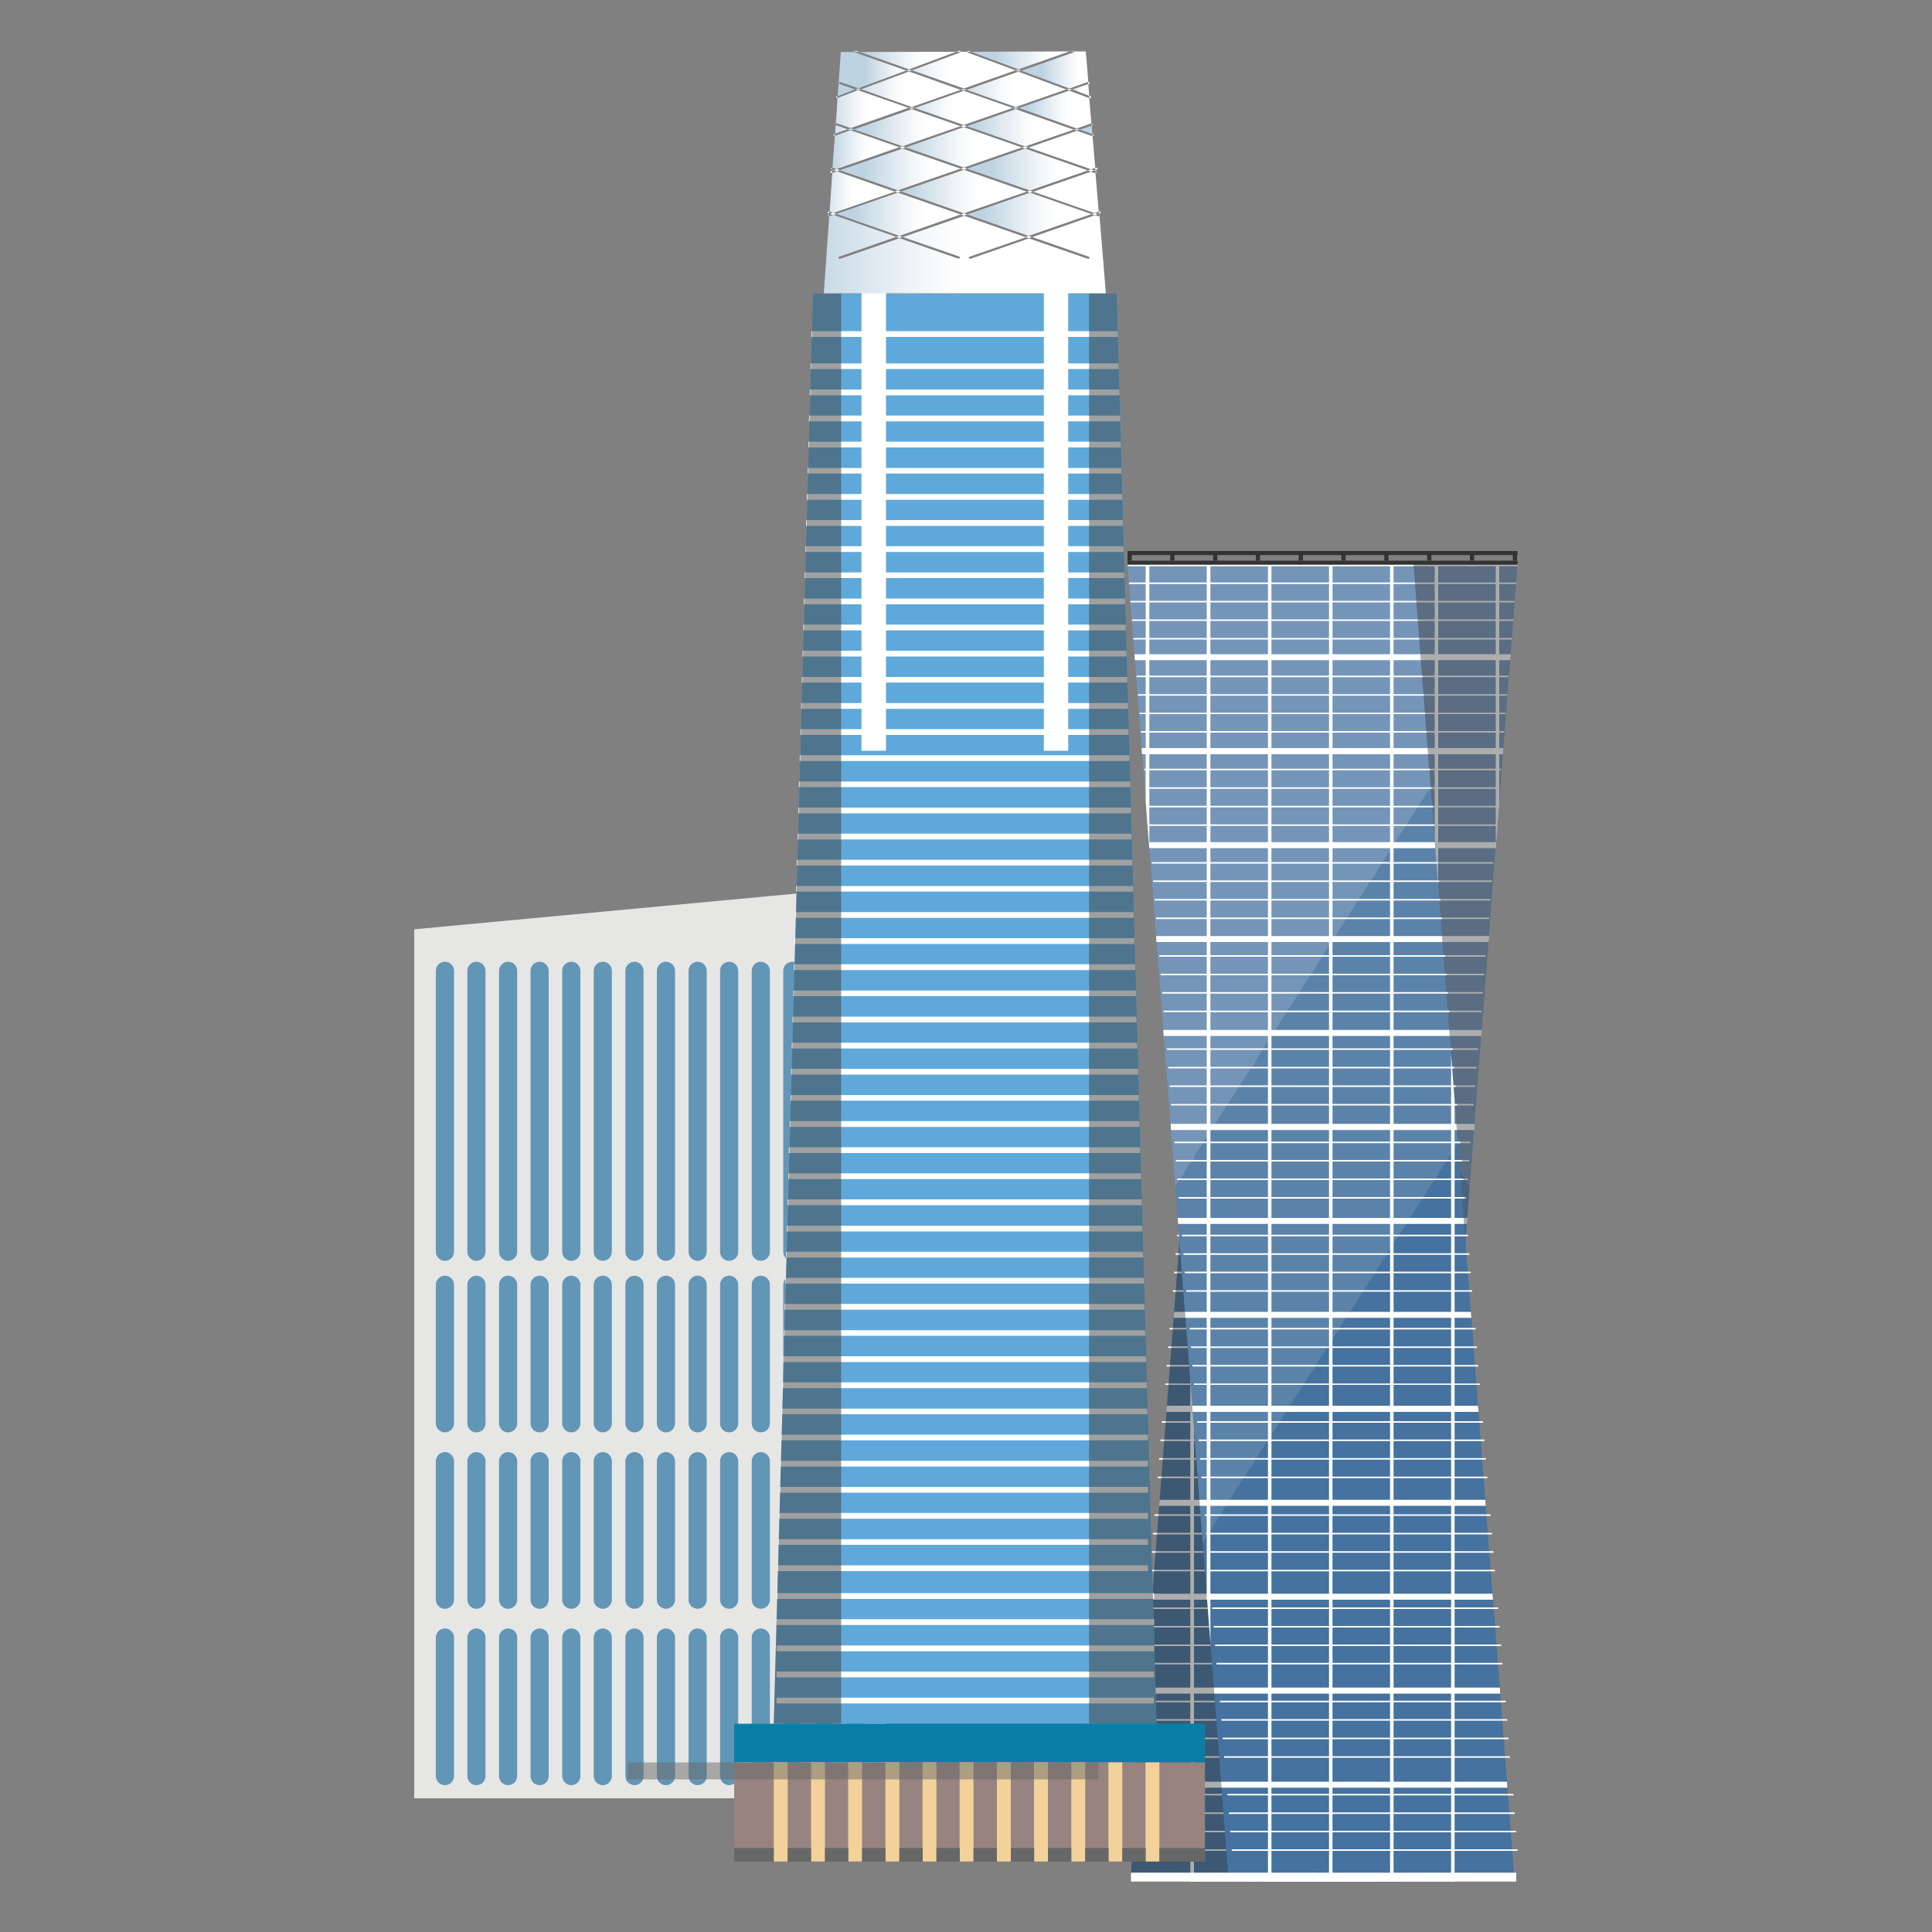 <?xml version="1.0" encoding="UTF-8"?>
<svg id="Layer_1" xmlns="http://www.w3.org/2000/svg" xmlns:xlink="http://www.w3.org/1999/xlink" viewBox="0 0 100 100">
  <rect x="0" y="0" width="100" height="100" fill="#808080" stroke="none"/>
  <defs>
    <style>
      .cls-1 {
        clip-path: url(#clippath-76);
      }

      .cls-2 {
        clip-path: url(#clippath-51);
      }

      .cls-3 {
        fill: #e6e6e5;
      }

      .cls-4 {
        clip-path: url(#clippath-34);
      }

      .cls-5 {
        fill: url(#linear-gradient-61);
      }

      .cls-6 {
        fill: url(#linear-gradient-15);
      }

      .cls-7 {
        fill: url(#linear-gradient-13);
      }

      .cls-8 {
        fill: url(#linear-gradient-28);
      }

      .cls-9 {
        fill: url(#linear-gradient-65);
      }

      .cls-10 {
        clip-path: url(#clippath-38);
      }

      .cls-11 {
        clip-path: url(#clippath-21);
      }

      .cls-12 {
        fill: url(#linear-gradient-69);
      }

      .cls-13 {
        fill: url(#linear-gradient-53);
      }

      .cls-14 {
        clip-path: url(#clippath-6);
      }

      .cls-15 {
        clip-path: url(#clippath-7);
      }

      .cls-16 {
        clip-path: url(#clippath-17);
      }

      .cls-17 {
        fill: url(#linear-gradient-42);
      }

      .cls-18 {
        clip-path: url(#clippath-80);
      }

      .cls-19 {
        clip-path: url(#clippath-31);
      }

      .cls-20 {
        fill: url(#linear-gradient-46);
      }

      .cls-21 {
        clip-path: url(#clippath-79);
      }

      .cls-22 {
        clip-path: url(#clippath-75);
      }

      .cls-23 {
        clip-path: url(#clippath-15);
      }

      .cls-24 {
        clip-path: url(#clippath-33);
      }

      .cls-25 {
        clip-path: url(#clippath-61);
      }

      .cls-26 {
        fill: url(#linear-gradient-60);
      }

      .cls-27 {
        clip-path: url(#clippath-18);
      }

      .cls-28 {
        clip-path: url(#clippath-47);
      }

      .cls-29 {
        clip-path: url(#clippath-4);
      }

      .cls-30 {
        clip-path: url(#clippath-71);
      }

      .cls-31 {
        fill: url(#linear-gradient-2);
      }

      .cls-32 {
        clip-path: url(#clippath-22);
      }

      .cls-33 {
        fill: url(#linear-gradient-64);
      }

      .cls-34 {
        fill: #5fa8da;
      }

      .cls-35 {
        clip-path: url(#clippath-23);
      }

      .cls-36 {
        opacity: .4;
      }

      .cls-37 {
        fill: url(#linear-gradient-56);
      }

      .cls-38 {
        fill: url(#linear-gradient-43);
      }

      .cls-39 {
        fill: url(#linear-gradient-25);
      }

      .cls-40 {
        fill: url(#linear-gradient-10);
      }

      .cls-41 {
        fill: url(#linear-gradient-12);
      }

      .cls-42 {
        fill: url(#linear-gradient-40);
      }

      .cls-43 {
        fill: url(#linear-gradient-27);
      }

      .cls-44 {
        fill: url(#linear-gradient-68);
      }

      .cls-45 {
        clip-path: url(#clippath-54);
      }

      .cls-46 {
        clip-path: url(#clippath-66);
      }

      .cls-47 {
        fill: #6296b6;
      }

      .cls-48 {
        fill: url(#linear-gradient-37);
      }

      .cls-49 {
        clip-path: url(#clippath-9);
      }

      .cls-50 {
        clip-path: url(#clippath-70);
      }

      .cls-51 {
        clip-path: url(#clippath-10);
      }

      .cls-52 {
        clip-path: url(#clippath-42);
      }

      .cls-53 {
        fill: #097fa7;
      }

      .cls-54 {
        fill: url(#linear-gradient-55);
      }

      .cls-55 {
        clip-path: url(#clippath-59);
      }

      .cls-56 {
        fill: #fff;
      }

      .cls-57 {
        fill: url(#linear-gradient-39);
      }

      .cls-58 {
        clip-path: url(#clippath-43);
      }

      .cls-59 {
        clip-path: url(#clippath-64);
      }

      .cls-60 {
        clip-path: url(#clippath-25);
      }

      .cls-61 {
        clip-path: url(#clippath-27);
      }

      .cls-62 {
        fill: url(#linear-gradient-52);
      }

      .cls-63 {
        opacity: .25;
      }

      .cls-64 {
        fill: url(#linear-gradient-58);
      }

      .cls-65 {
        clip-path: url(#clippath-60);
      }

      .cls-66 {
        fill: url(#linear-gradient-47);
      }

      .cls-67 {
        fill: url(#linear-gradient-26);
      }

      .cls-68 {
        clip-path: url(#clippath-11);
      }

      .cls-69 {
        clip-path: url(#clippath-57);
      }

      .cls-70 {
        fill: none;
      }

      .cls-71 {
        fill: url(#linear-gradient-4);
      }

      .cls-72 {
        fill: url(#linear-gradient-35);
      }

      .cls-73 {
        fill: url(#linear-gradient-30);
      }

      .cls-74 {
        fill: #45729f;
      }

      .cls-75 {
        clip-path: url(#clippath-36);
      }

      .cls-76 {
        clip-path: url(#clippath-35);
      }

      .cls-77 {
        clip-path: url(#clippath-48);
      }

      .cls-78 {
        clip-path: url(#clippath-28);
      }

      .cls-79 {
        fill: url(#linear-gradient-44);
      }

      .cls-80 {
        fill: url(#linear-gradient-49);
      }

      .cls-81 {
        fill: url(#linear-gradient-3);
      }

      .cls-82 {
        fill: url(#linear-gradient-34);
      }

      .cls-83 {
        clip-path: url(#clippath-1);
      }

      .cls-84 {
        clip-path: url(#clippath-56);
      }

      .cls-85 {
        fill: url(#linear-gradient-5);
      }

      .cls-86 {
        fill: url(#linear-gradient-38);
      }

      .cls-87 {
        fill: url(#linear-gradient-22);
      }

      .cls-88 {
        fill: url(#linear-gradient-24);
      }

      .cls-89 {
        fill: url(#linear-gradient-54);
      }

      .cls-90 {
        clip-path: url(#clippath-45);
      }

      .cls-91 {
        clip-path: url(#clippath-46);
      }

      .cls-92 {
        clip-path: url(#clippath-40);
      }

      .cls-93 {
        clip-path: url(#clippath-5);
      }

      .cls-94 {
        clip-path: url(#clippath-20);
      }

      .cls-95 {
        fill: url(#linear-gradient-33);
      }

      .cls-96 {
        clip-path: url(#clippath-8);
      }

      .cls-97 {
        fill: url(#linear-gradient-51);
      }

      .cls-98 {
        fill: url(#linear-gradient-8);
      }

      .cls-99 {
        clip-path: url(#clippath-52);
      }

      .cls-100 {
        fill: url(#linear-gradient-66);
      }

      .cls-101 {
        clip-path: url(#clippath-41);
      }

      .cls-102 {
        fill: url(#linear-gradient-57);
      }

      .cls-103 {
        clip-path: url(#clippath-67);
      }

      .cls-104 {
        fill: #f2d29a;
      }

      .cls-105 {
        clip-path: url(#clippath-74);
      }

      .cls-106 {
        clip-path: url(#clippath-3);
      }

      .cls-107 {
        clip-path: url(#clippath-26);
      }

      .cls-108 {
        clip-path: url(#clippath-12);
      }

      .cls-109 {
        fill: #404141;
      }

      .cls-110 {
        clip-path: url(#clippath-50);
      }

      .cls-111 {
        fill: url(#linear-gradient-14);
      }

      .cls-112 {
        fill: url(#linear-gradient-62);
      }

      .cls-113 {
        clip-path: url(#clippath-14);
      }

      .cls-114 {
        fill: url(#linear-gradient-29);
      }

      .cls-115 {
        fill: #333;
      }

      .cls-116 {
        fill: #c5e8f5;
      }

      .cls-117 {
        fill: url(#linear-gradient-20);
      }

      .cls-118 {
        fill: url(#linear-gradient-67);
      }

      .cls-119 {
        fill: url(#linear-gradient-17);
      }

      .cls-120 {
        fill: url(#linear-gradient-50);
      }

      .cls-121 {
        fill: url(#linear-gradient-7);
      }

      .cls-122 {
        clip-path: url(#clippath-30);
      }

      .cls-123 {
        clip-path: url(#clippath-77);
      }

      .cls-124 {
        clip-path: url(#clippath-19);
      }

      .cls-125 {
        fill: url(#linear-gradient-9);
      }

      .cls-126 {
        clip-path: url(#clippath-78);
      }

      .cls-127 {
        fill: url(#linear-gradient-59);
      }

      .cls-128 {
        fill: url(#linear-gradient-11);
      }

      .cls-129 {
        clip-path: url(#clippath-72);
      }

      .cls-130 {
        clip-path: url(#clippath-32);
      }

      .cls-131 {
        fill: url(#linear-gradient-19);
      }

      .cls-132 {
        fill: url(#linear-gradient-6);
      }

      .cls-133 {
        clip-path: url(#clippath-55);
      }

      .cls-134 {
        clip-path: url(#clippath-73);
      }

      .cls-135 {
        clip-path: url(#clippath-53);
      }

      .cls-136 {
        clip-path: url(#clippath-39);
      }

      .cls-137 {
        fill: url(#linear-gradient-36);
      }

      .cls-138 {
        fill: url(#linear-gradient-21);
      }

      .cls-139 {
        fill: #978480;
      }

      .cls-140 {
        fill: url(#linear-gradient-45);
      }

      .cls-141 {
        clip-path: url(#clippath-81);
      }

      .cls-142 {
        clip-path: url(#clippath-16);
      }

      .cls-143 {
        clip-path: url(#clippath-2);
      }

      .cls-144 {
        clip-path: url(#clippath-29);
      }

      .cls-145 {
        fill: url(#linear-gradient-48);
      }

      .cls-146 {
        clip-path: url(#clippath-49);
      }

      .cls-147 {
        fill: url(#linear-gradient-32);
      }

      .cls-148 {
        clip-path: url(#clippath-37);
      }

      .cls-149 {
        fill: url(#linear-gradient-41);
      }

      .cls-150 {
        clip-path: url(#clippath-58);
      }

      .cls-151 {
        clip-path: url(#clippath-13);
      }

      .cls-152 {
        fill: url(#linear-gradient-16);
      }

      .cls-153 {
        opacity: .12;
      }

      .cls-154 {
        fill: url(#linear-gradient);
      }

      .cls-155 {
        clip-path: url(#clippath-63);
      }

      .cls-156 {
        clip-path: url(#clippath-24);
      }

      .cls-157 {
        fill: url(#linear-gradient-23);
      }

      .cls-158 {
        fill: url(#linear-gradient-31);
      }

      .cls-159 {
        fill: #676767;
      }

      .cls-160 {
        clip-path: url(#clippath);
      }

      .cls-161 {
        fill: url(#linear-gradient-63);
      }

      .cls-162 {
        opacity: .5;
      }

      .cls-163 {
        clip-path: url(#clippath-68);
      }

      .cls-164 {
        clip-path: url(#clippath-65);
      }

      .cls-165 {
        clip-path: url(#clippath-44);
      }

      .cls-166 {
        fill: url(#linear-gradient-18);
      }

      .cls-167 {
        clip-path: url(#clippath-62);
      }

      .cls-168 {
        clip-path: url(#clippath-69);
      }
    </style>
    <clipPath id="clippath">
      <rect class="cls-70" x="62.86" y="29.15" width="15.69" height="32.27"/>
    </clipPath>
    <clipPath id="clippath-1">
      <rect class="cls-70" x="62.86" y="29.15" width="15.69" height="32.27"/>
    </clipPath>
    <clipPath id="clippath-2">
      <rect class="cls-70" x="61.44" y="40.75" width="14.63" height="39.1"/>
    </clipPath>
    <clipPath id="clippath-3">
      <rect class="cls-70" x="61.44" y="40.74" width="14.63" height="39.1"/>
    </clipPath>
    <clipPath id="clippath-4">
      <rect class="cls-70" x="58.54" y="29.15" width="20" height="67.79"/>
    </clipPath>
    <clipPath id="clippath-5">
      <rect class="cls-70" x="58.54" y="29.15" width="20" height="67.79"/>
    </clipPath>
    <clipPath id="clippath-6">
      <rect class="cls-70" x="58.35" y="29.15" width="15.69" height="32.27"/>
    </clipPath>
    <clipPath id="clippath-7">
      <rect class="cls-70" x="58.35" y="29.15" width="15.69" height="32.27"/>
    </clipPath>
    <clipPath id="clippath-8">
      <rect class="cls-70" x="60.83" y="40.75" width="14.63" height="39.1"/>
    </clipPath>
    <clipPath id="clippath-9">
      <rect class="cls-70" x="60.83" y="40.74" width="14.62" height="39.1"/>
    </clipPath>
    <clipPath id="clippath-10">
      <rect class="cls-70" x="56.37" y="15.2" width="3.49" height="74.02"/>
    </clipPath>
    <clipPath id="clippath-11">
      <rect class="cls-70" x="40.05" y="15.2" width="3.49" height="74.02"/>
    </clipPath>
    <clipPath id="clippath-12">
      <rect class="cls-70" x="32.48" y="91.22" width="24.37" height=".88"/>
    </clipPath>
    <clipPath id="clippath-13">
      <path class="cls-70" d="M56.83,11.08h.04s.01.03.02.03v-.05s-.06.02-.06.02Z"/>
    </clipPath>
    <linearGradient id="linear-gradient" x1="-5895.79" y1="6201.12" x2="-5893.75" y2="6201.12" gradientTransform="translate(-129 -184.42) rotate(-180) scale(.03 -.03)" gradientUnits="userSpaceOnUse">
      <stop offset="0" stop-color="#fff"/>
      <stop offset=".43" stop-color="#fff"/>
      <stop offset=".57" stop-color="#f4f7f9"/>
      <stop offset=".82" stop-color="#d6e3ec"/>
      <stop offset="1" stop-color="#bed3e1"/>
    </linearGradient>
    <clipPath id="clippath-14">
      <path class="cls-70" d="M53.47,9.92l3.19,1.11.21-.08-.17-1.99s-.02,0-.03,0l-.21-.07-3,1.04Z"/>
    </clipPath>
    <linearGradient id="linear-gradient-2" x1="-353.05" y1="579.22" x2="-351" y2="579.22" gradientTransform="translate(-530.59 -953.87) rotate(-180) scale(1.66 -1.66)" xlink:href="#linear-gradient"/>
    <clipPath id="clippath-15">
      <polygon class="cls-70" points="46.64 9.91 49.89 11.04 53.14 9.92 49.89 8.79 46.64 9.91"/>
    </clipPath>
    <linearGradient id="linear-gradient-3" x1="-301.43" y1="527.64" x2="-299.39" y2="527.64" gradientTransform="translate(-905.09 -1667.41) rotate(-180) scale(3.18 -3.18)" xlink:href="#linear-gradient"/>
    <clipPath id="clippath-16">
      <polygon class="cls-70" points="50.06 11.1 53.24 12.21 56.49 11.08 53.31 9.97 50.06 11.1"/>
    </clipPath>
    <linearGradient id="linear-gradient-4" x1="-302.54" y1="528.41" x2="-300.49" y2="528.41" gradientTransform="translate(-895.61 -1651.83) rotate(-180) scale(3.15 -3.15)" xlink:href="#linear-gradient"/>
    <clipPath id="clippath-17">
      <polygon class="cls-70" points="56.63 8.82 56.7 8.85 56.7 8.8 56.63 8.82"/>
    </clipPath>
    <linearGradient id="linear-gradient-5" x1="-5591.14" y1="5860.24" x2="-5589.09" y2="5860.24" gradientTransform="translate(-129.53 -186.37) rotate(-180) scale(.03 -.03)" xlink:href="#linear-gradient"/>
    <clipPath id="clippath-18">
      <path class="cls-70" d="M55.6,2.66s-.01.04-.03.05l-2.7.95,2.48.92.96-.34s.01,0,.02,0l-.13-1.58h-.59Z"/>
    </clipPath>
    <linearGradient id="linear-gradient-6" x1="-351.42" y1="575.83" x2="-349.37" y2="575.83" gradientTransform="translate(-536.51 -967.78) rotate(-180) scale(1.69 -1.69)" xlink:href="#linear-gradient"/>
    <clipPath id="clippath-19">
      <polygon class="cls-70" points="55.5 4.63 56.38 4.96 56.33 4.35 55.5 4.63"/>
    </clipPath>
    <linearGradient id="linear-gradient-7" x1="-659.63" y1="883.47" x2="-657.58" y2="883.47" gradientTransform="translate(-227.28 -375.26) rotate(-180) scale(.43 -.43)" xlink:href="#linear-gradient"/>
    <clipPath id="clippath-20">
      <polygon class="cls-70" points="55.9 6.71 56.54 6.94 56.51 6.5 55.9 6.71"/>
    </clipPath>
    <linearGradient id="linear-gradient-8" x1="-809.24" y1="1035.74" x2="-807.19" y2="1035.74" gradientTransform="translate(-199.13 -320.52) rotate(-180) scale(.32 -.32)" xlink:href="#linear-gradient"/>
    <clipPath id="clippath-21">
      <path class="cls-70" d="M53.22,7.63l3.25,1.13.22-.07-.14-1.64s-.01,0-.01,0l-.8-.28-2.51.87Z"/>
    </clipPath>
    <linearGradient id="linear-gradient-9" x1="-351.08" y1="576.63" x2="-349.03" y2="576.63" gradientTransform="translate(-538.13 -969.19) rotate(-180) scale(1.69 -1.69)" xlink:href="#linear-gradient"/>
    <clipPath id="clippath-22">
      <path class="cls-70" d="M52.74,5.59l2.99,1.06.74-.26s0,0,.01,0c0,0,0,0,.01,0l-.11-1.31s0,0,0,0l-1.04-.39-2.6.9Z"/>
    </clipPath>
    <linearGradient id="linear-gradient-10" x1="-342.77" y1="567.75" x2="-340.73" y2="567.75" gradientTransform="translate(-573.75 -1038.24) rotate(-180) scale(1.84 -1.84)" xlink:href="#linear-gradient"/>
    <clipPath id="clippath-23">
      <polygon class="cls-70" points="50.04 4.65 52.57 5.54 55.18 4.63 52.71 3.71 50.04 4.65"/>
    </clipPath>
    <linearGradient id="linear-gradient-11" x1="-316.57" y1="541.6" x2="-314.52" y2="541.6" gradientTransform="translate(-740.03 -1355.89) rotate(-180) scale(2.51 -2.51)" xlink:href="#linear-gradient"/>
    <clipPath id="clippath-24">
      <polygon class="cls-70" points="43.47 8.81 46.47 9.85 49.72 8.73 46.71 7.69 43.47 8.81"/>
    </clipPath>
    <linearGradient id="linear-gradient-12" x1="-303.09" y1="529.73" x2="-301.05" y2="529.73" gradientTransform="translate(-876.5 -1610.05) rotate(-180) scale(3.06 -3.06)" xlink:href="#linear-gradient"/>
    <clipPath id="clippath-25">
      <polygon class="cls-70" points="43.29 11.07 46.55 12.21 49.72 11.1 46.47 9.97 43.29 11.07"/>
    </clipPath>
    <linearGradient id="linear-gradient-13" x1="-301.44" y1="528.41" x2="-299.4" y2="528.41" gradientTransform="translate(-898.9 -1651.79) rotate(-180) scale(3.15 -3.15)" xlink:href="#linear-gradient"/>
    <clipPath id="clippath-26">
      <polygon class="cls-70" points="50.05 8.73 53.31 9.86 56.3 8.82 53.06 7.69 50.05 8.73"/>
    </clipPath>
    <linearGradient id="linear-gradient-14" x1="-304.19" y1="529.73" x2="-302.15" y2="529.73" gradientTransform="translate(-873.29 -1610.05) rotate(-180) scale(3.06 -3.06)" xlink:href="#linear-gradient"/>
    <clipPath id="clippath-27">
      <polygon class="cls-70" points="44.58 4.62 47.19 5.54 49.72 4.65 47.05 3.7 44.58 4.62"/>
    </clipPath>
    <linearGradient id="linear-gradient-15" x1="-315.45" y1="541.6" x2="-313.41" y2="541.6" gradientTransform="translate(-742.7 -1355.89) rotate(-180) scale(2.51 -2.51)" xlink:href="#linear-gradient"/>
    <clipPath id="clippath-28">
      <polygon class="cls-70" points="50.05 6.53 53.06 7.58 55.57 6.71 52.57 5.65 50.05 6.53"/>
    </clipPath>
    <linearGradient id="linear-gradient-16" x1="-311.76" y1="537.1" x2="-309.71" y2="537.1" gradientTransform="translate(-785.77 -1442.85) rotate(-180) scale(2.7 -2.7)" xlink:href="#linear-gradient"/>
    <clipPath id="clippath-29">
      <polygon class="cls-70" points="46.88 7.63 49.89 8.67 52.89 7.63 49.88 6.58 46.88 7.63"/>
    </clipPath>
    <linearGradient id="linear-gradient-17" x1="-305.9" y1="531.85" x2="-303.85" y2="531.85" gradientTransform="translate(-846.37 -1555.88) rotate(-180) scale(2.94 -2.94)" xlink:href="#linear-gradient"/>
    <clipPath id="clippath-30">
      <polygon class="cls-70" points="44.2 6.7 46.71 7.57 49.72 6.53 47.19 5.65 44.2 6.7"/>
    </clipPath>
    <linearGradient id="linear-gradient-18" x1="-310.66" y1="537.11" x2="-308.62" y2="537.11" gradientTransform="translate(-788.46 -1442.54) rotate(-180) scale(2.7 -2.7)" xlink:href="#linear-gradient"/>
    <clipPath id="clippath-31">
      <polygon class="cls-70" points="47.35 5.59 49.88 6.47 52.41 5.59 49.88 4.7 47.35 5.59"/>
    </clipPath>
    <linearGradient id="linear-gradient-19" x1="-317.12" y1="542.93" x2="-315.07" y2="542.93" gradientTransform="translate(-731.67 -1336.82) rotate(-180) scale(2.47 -2.47)" xlink:href="#linear-gradient"/>
    <clipPath id="clippath-32">
      <path class="cls-70" d="M43.08,8.95h0l-.14,2.01s.01,0,.02,0l.18.06,3.18-1.1-3-1.05-.23.08Z"/>
    </clipPath>
    <linearGradient id="linear-gradient-20" x1="-350.56" y1="580.01" x2="-348.51" y2="580.01" gradientTransform="translate(-532.79 -948.21) rotate(-180) scale(1.65 -1.65)" xlink:href="#linear-gradient"/>
    <clipPath id="clippath-33">
      <path class="cls-70" d="M49.72,2.68s-.01.03-.03.04l-2.48.92,2.68.94,2.67-.94-2.45-.91s-.04-.03-.03-.06h-.35Z"/>
    </clipPath>
    <linearGradient id="linear-gradient-21" x1="-313.3" y1="538.66" x2="-311.26" y2="538.66" gradientTransform="translate(-766.35 -1404.31) rotate(-180) scale(2.61 -2.61)" xlink:href="#linear-gradient"/>
    <clipPath id="clippath-34">
      <polygon class="cls-70" points="42.92 11.08 42.96 11.07 42.92 11.06 42.92 11.08"/>
    </clipPath>
    <linearGradient id="linear-gradient-22" x1="-9251.99" y1="9984.94" x2="-9249.94" y2="9984.94" gradientTransform="translate(-132.72 -178.53) rotate(-180) scale(.02 -.02)" xlink:href="#linear-gradient"/>
    <clipPath id="clippath-35">
      <polygon class="cls-70" points="44.5 2.69 47.05 3.59 49.49 2.68 44.5 2.69"/>
    </clipPath>
    <linearGradient id="linear-gradient-23" x1="-317.5" y1="543.42" x2="-315.45" y2="543.42" gradientTransform="translate(-724.76 -1322.05) rotate(-180) scale(2.44 -2.44)" xlink:href="#linear-gradient"/>
    <clipPath id="clippath-36">
      <path class="cls-70" d="M43.25,6.45l-.03.47.65-.23-.58-.2s-.04-.03-.04-.04M43.25,6.45h0s0,0,0,0M43.38,5.07s-.02,0-.03,0l-.09,1.36s0-.01,0-.02c.01-.02.06-.03.09-.02l.68.24,2.99-1.05-2.61-.91-1.04.39Z"/>
    </clipPath>
    <linearGradient id="linear-gradient-24" x1="-338.99" y1="566.6" x2="-336.94" y2="566.6" gradientTransform="translate(-583.98 -1048.9) rotate(-180) scale(1.86 -1.86)" xlink:href="#linear-gradient"/>
    <clipPath id="clippath-37">
      <path class="cls-70" d="M43.22,7.04s-.01,0-.01,0l-.12,1.64h.02l.19.07,3.24-1.13-2.52-.88-.81.29Z"/>
    </clipPath>
    <linearGradient id="linear-gradient-25" x1="-348.26" y1="576.88" x2="-346.21" y2="576.88" gradientTransform="translate(-542.1 -967.32) rotate(-180) scale(1.69 -1.69)" xlink:href="#linear-gradient"/>
    <clipPath id="clippath-38">
      <polygon class="cls-70" points="50.26 2.68 52.71 3.59 55.36 2.66 50.26 2.68"/>
    </clipPath>
    <linearGradient id="linear-gradient-26" x1="-317.06" y1="541.75" x2="-315.01" y2="541.75" gradientTransform="translate(-735.98 -1349.04) rotate(-180) scale(2.5 -2.5)" xlink:href="#linear-gradient"/>
    <clipPath id="clippath-39">
      <path class="cls-70" d="M42.95,11.19s-.02,0-.03,0h0l-.28,3.99h14.6l-.33-4.01s-.03.02-.05.02c0,0-.02,0-.03,0l-.15-.05-3.25,1.13,2.93,1.02s.05.04.03.07c-.01.02-.04.03-.07.03-.01,0-.02,0-.03,0l-3.03-1.05-3.02,1.05s-.02,0-.03,0c-.03,0-.05-.01-.06-.03-.02-.02,0-.06.03-.07l2.92-1.01-3.19-1.11-3.18,1.1,2.92,1.01s.05.05.03.07c-.02.02-.04.03-.07.03,0,0-.02,0-.03,0l-3.02-1.05-3.06,1.06s-.02,0-.03,0c-.03,0-.06-.01-.07-.03-.02-.02,0-.06.03-.07l2.96-1.03-3.26-1.14-.18.06Z"/>
    </clipPath>
    <linearGradient id="linear-gradient-27" x1="-270.99" y1="496.47" x2="-268.95" y2="496.47" gradientTransform="translate(-1876.03 -3528.66) rotate(-180) scale(7.13 -7.13)" xlink:href="#linear-gradient"/>
    <clipPath id="clippath-40">
      <path class="cls-70" d="M43.52,2.7l-.16,2.27.9-.34-.8-.28s-.05-.04-.03-.07c.02-.03.06-.04.1-.02l.9.31,2.47-.92-2.63-.93s-.02-.02-.03-.03h-.7Z"/>
    </clipPath>
    <linearGradient id="linear-gradient-28" x1="-346.26" y1="573.54" x2="-344.21" y2="573.54" gradientTransform="translate(-550.67 -985.96) rotate(-180) scale(1.73 -1.73)" xlink:href="#linear-gradient"/>
    <clipPath id="clippath-41">
      <polygon class="cls-70" points="43.08 8.83 43.14 8.81 43.08 8.79 43.08 8.83"/>
    </clipPath>
    <linearGradient id="linear-gradient-29" x1="-5900.1" y1="6402.55" x2="-5898.05" y2="6402.55" gradientTransform="translate(-135.41 -184.94) rotate(-180) scale(.03 -.03)" xlink:href="#linear-gradient"/>
    <clipPath id="clippath-42">
      <path class="cls-70" d="M43.16,6.95s-.05.04-.03.07c.01.02.04.03.06.03h.02v-.12s-.05.02-.05.02Z"/>
    </clipPath>
    <linearGradient id="linear-gradient-30" x1="-3823.13" y1="4203.28" x2="-3821.08" y2="4203.28" gradientTransform="translate(-139.69 -194.11) rotate(-180) scale(.05 -.05)" xlink:href="#linear-gradient"/>
    <clipPath id="clippath-43">
      <path class="cls-70" d="M55.5,2.62l-.14.05h.24s0-.02,0-.02c-.01-.02-.04-.03-.06-.03-.01,0-.02,0-.03,0"/>
    </clipPath>
    <linearGradient id="linear-gradient-31" x1="-1782.75" y1="1997.94" x2="-1780.7" y2="1997.94" gradientTransform="translate(-150.28 -228.1) rotate(-180) scale(.12 -.12)" xlink:href="#linear-gradient"/>
    <clipPath id="clippath-44">
      <path class="cls-70" d="M49.62,2.63l-.13.05h.23s0-.02,0-.03c-.01-.02-.04-.03-.06-.03-.01,0-.02,0-.03,0"/>
    </clipPath>
    <linearGradient id="linear-gradient-32" x1="-1776.7" y1="2018.22" x2="-1774.65" y2="2018.22" gradientTransform="translate(-152.78 -227.38) rotate(-180) scale(.11 -.11)" xlink:href="#linear-gradient"/>
    <clipPath id="clippath-45">
      <path class="cls-70" d="M43.31,4.98s-.05.04-.03.07c.01.02.04.03.06.03h0v-.11s-.04.02-.04.02Z"/>
    </clipPath>
    <linearGradient id="linear-gradient-33" x1="-4327.35" y1="4703.69" x2="-4325.3" y2="4703.69" gradientTransform="translate(-138.18 -192.3) rotate(-180) scale(.04 -.04)" xlink:href="#linear-gradient"/>
    <clipPath id="clippath-46">
      <path class="cls-70" d="M56.32,4.24v.11s.05-.01.05-.01c.03-.01.05-.04.03-.07-.01-.02-.04-.02-.06-.02h-.02Z"/>
    </clipPath>
    <linearGradient id="linear-gradient-34" x1="-4571.21" y1="4779.33" x2="-4569.17" y2="4779.33" gradientTransform="translate(-131.6 -192.27) rotate(-180) scale(.04 -.04)" xlink:href="#linear-gradient"/>
    <clipPath id="clippath-47">
      <path class="cls-70" d="M43.01,8.85s-.05.05-.03.07c.02.02.04.03.07.03,0,0,.02,0,.02,0v-.11s-.06.02-.06.02Z"/>
    </clipPath>
    <linearGradient id="linear-gradient-35" x1="-3557.01" y1="3945.9" x2="-3554.96" y2="3945.9" gradientTransform="translate(-140.7 -194.98) rotate(-180) scale(.05 -.05)" xlink:href="#linear-gradient"/>
    <clipPath id="clippath-48">
      <path class="cls-70" d="M56.71,8.68h-.02s0,.12,0,.12l.08-.02s.05-.05.03-.07c-.01-.02-.04-.03-.07-.03,0,0-.02,0-.03,0"/>
    </clipPath>
    <linearGradient id="linear-gradient-36" x1="-3145.03" y1="3392.3" x2="-3142.99" y2="3392.3" gradientTransform="translate(-136.39 -199.66) rotate(-180) scale(.06 -.06)" xlink:href="#linear-gradient"/>
    <clipPath id="clippath-49">
      <path class="cls-70" d="M56.88,10.95h0s0,.11,0,.11l.06-.02s.05-.04.03-.07c-.01-.02-.04-.03-.06-.03-.01,0-.02,0-.03,0"/>
    </clipPath>
    <linearGradient id="linear-gradient-37" x1="-3642.33" y1="3913.86" x2="-3640.28" y2="3913.86" gradientTransform="translate(-134.1 -194.33) rotate(-180) scale(.05 -.05)" xlink:href="#linear-gradient"/>
    <clipPath id="clippath-50">
      <path class="cls-70" d="M42.89,11.1s-.05.04-.04.07c.01.02.04.03.06.03v-.11s-.02.01-.02.01Z"/>
    </clipPath>
    <linearGradient id="linear-gradient-38" x1="-4929.05" y1="5419.7" x2="-4927" y2="5419.7" gradientTransform="translate(-137.05 -186.75) rotate(-180) scale(.04 -.04)" xlink:href="#linear-gradient"/>
    <clipPath id="clippath-51">
      <path class="cls-70" d="M56.5,6.39v.11s.03-.01.03-.01c.03-.01.05-.04.03-.07-.02-.02-.04-.03-.07-.03Z"/>
    </clipPath>
    <linearGradient id="linear-gradient-39" x1="-5192.41" y1="5426.26" x2="-5190.37" y2="5426.26" gradientTransform="translate(-130.25 -188.79) rotate(-180) scale(.04 -.04)" xlink:href="#linear-gradient"/>
    <clipPath id="clippath-52">
      <path class="cls-70" d="M44.22,2.65s0,.03,0,.04h.28l-.18-.07s-.02,0-.03,0c-.03,0-.05,0-.07.03"/>
    </clipPath>
    <linearGradient id="linear-gradient-40" x1="-1476.62" y1="1734.26" x2="-1474.57" y2="1734.26" gradientTransform="translate(-161.64 -239.45) rotate(-180) scale(.14 -.14)" xlink:href="#linear-gradient"/>
    <clipPath id="clippath-53">
      <path class="cls-70" d="M56.54,6.94v.11s.02,0,.02,0c.02,0,.05,0,.06-.03.02-.03,0-.06-.03-.07l-.06-.02Z"/>
    </clipPath>
    <linearGradient id="linear-gradient-41" x1="-4092.94" y1="4330.2" x2="-4090.89" y2="4330.2" gradientTransform="translate(-132.75 -193.37) rotate(-180) scale(.05 -.05)" xlink:href="#linear-gradient"/>
    <clipPath id="clippath-54">
      <polygon class="cls-70" points="49.72 4.65 49.88 4.7 50.04 4.65 49.88 4.59 49.72 4.65"/>
    </clipPath>
    <linearGradient id="linear-gradient-42" x1="-1343.19" y1="1585.4" x2="-1341.14" y2="1585.4" gradientTransform="translate(-163.74 -247.69) rotate(-180) scale(.16 -.16)" xlink:href="#linear-gradient"/>
    <clipPath id="clippath-55">
      <polygon class="cls-70" points="46.89 3.65 47.05 3.7 47.21 3.65 47.05 3.59 46.89 3.65"/>
    </clipPath>
    <linearGradient id="linear-gradient-43" x1="-1362" y1="1610.7" x2="-1359.96" y2="1610.7" gradientTransform="translate(-164.15 -246.3) rotate(-180) scale(.16 -.16)" xlink:href="#linear-gradient"/>
    <clipPath id="clippath-56">
      <polygon class="cls-70" points="52.41 5.59 52.57 5.65 52.74 5.59 52.57 5.54 52.41 5.59"/>
    </clipPath>
    <linearGradient id="linear-gradient-44" x1="-1348.37" y1="1584.92" x2="-1346.32" y2="1584.92" gradientTransform="translate(-162.55 -247.46) rotate(-180) scale(.16 -.16)" xlink:href="#linear-gradient"/>
    <clipPath id="clippath-57">
      <polygon class="cls-70" points="55.57 6.71 55.73 6.76 55.9 6.71 55.73 6.65 55.57 6.71"/>
    </clipPath>
    <linearGradient id="linear-gradient-45" x1="-1357.87" y1="1587.87" x2="-1355.82" y2="1587.87" gradientTransform="translate(-161.03 -246.96) rotate(-180) scale(.16 -.16)" xlink:href="#linear-gradient"/>
    <clipPath id="clippath-58">
      <path class="cls-70" d="M50.07,2.66v.02h.19s-.09-.04-.09-.04c0,0-.02,0-.03,0-.02,0-.05.01-.07.03"/>
    </clipPath>
    <linearGradient id="linear-gradient-46" x1="-2134.62" y1="2377.05" x2="-2132.57" y2="2377.05" gradientTransform="translate(-147.24 -217.27) rotate(-180) scale(.09 -.09)" xlink:href="#linear-gradient"/>
    <clipPath id="clippath-59">
      <path class="cls-70" d="M56.38,4.96v.12s.02,0,.03,0c.03,0,.05-.01.06-.03.02-.03,0-.06-.03-.07l-.07-.03Z"/>
    </clipPath>
    <linearGradient id="linear-gradient-47" x1="-3735.08" y1="3952.99" x2="-3733.03" y2="3952.99" gradientTransform="translate(-133.98 -196.56) rotate(-180) scale(.05 -.05)" xlink:href="#linear-gradient"/>
    <clipPath id="clippath-60">
      <polygon class="cls-70" points="52.55 3.65 52.71 3.71 52.87 3.65 52.71 3.59 52.55 3.65"/>
    </clipPath>
    <linearGradient id="linear-gradient-48" x1="-1380.73" y1="1610.79" x2="-1378.68" y2="1610.79" gradientTransform="translate(-161.38 -246.29) rotate(-180) scale(.16 -.16)" xlink:href="#linear-gradient"/>
    <clipPath id="clippath-61">
      <polygon class="cls-70" points="55.18 4.63 55.34 4.69 55.5 4.63 55.34 4.58 55.18 4.63"/>
    </clipPath>
    <linearGradient id="linear-gradient-49" x1="-1385.58" y1="1610.19" x2="-1383.53" y2="1610.19" gradientTransform="translate(-160.22 -246.06) rotate(-180) scale(.16 -.16)" xlink:href="#linear-gradient"/>
    <clipPath id="clippath-62">
      <path class="cls-70" d="M56.7,8.85v.11s.06-.01.07-.03c.02-.02,0-.06-.03-.07h-.04Z"/>
    </clipPath>
    <linearGradient id="linear-gradient-50" x1="-4805.18" y1="5067.8" x2="-4803.14" y2="5067.8" gradientTransform="translate(-130.9 -189.04) rotate(-180) scale(.04 -.04)" xlink:href="#linear-gradient"/>
    <clipPath id="clippath-63">
      <polygon class="cls-70" points="47.03 5.59 47.19 5.65 47.35 5.59 47.19 5.54 47.03 5.59"/>
    </clipPath>
    <linearGradient id="linear-gradient-51" x1="-1331.05" y1="1584.85" x2="-1329.01" y2="1584.85" gradientTransform="translate(-165.18 -247.47) rotate(-180) scale(.16 -.16)" xlink:href="#linear-gradient"/>
    <clipPath id="clippath-64">
      <polygon class="cls-70" points="44.26 4.63 44.42 4.68 44.58 4.62 44.42 4.57 44.26 4.63"/>
    </clipPath>
    <linearGradient id="linear-gradient-52" x1="-1345" y1="1605.31" x2="-1342.95" y2="1605.31" gradientTransform="translate(-165.72 -246.38) rotate(-180) scale(.16 -.16)" xlink:href="#linear-gradient"/>
    <clipPath id="clippath-65">
      <polygon class="cls-70" points="49.72 6.53 49.88 6.58 50.05 6.53 49.88 6.47 49.72 6.53"/>
    </clipPath>
    <linearGradient id="linear-gradient-53" x1="-1331.08" y1="1579.05" x2="-1329.03" y2="1579.05" gradientTransform="translate(-164.18 -247.61) rotate(-180) scale(.16 -.16)" xlink:href="#linear-gradient"/>
    <clipPath id="clippath-66">
      <polygon class="cls-70" points="56.3 8.82 56.47 8.88 56.63 8.82 56.47 8.76 56.3 8.82"/>
    </clipPath>
    <linearGradient id="linear-gradient-54" x1="-1353.19" y1="1587.53" x2="-1351.14" y2="1587.53" gradientTransform="translate(-160.92 -246.41) rotate(-180) scale(.16 -.16)" xlink:href="#linear-gradient"/>
    <clipPath id="clippath-67">
      <polygon class="cls-70" points="52.89 7.63 53.06 7.69 53.22 7.63 53.06 7.58 52.89 7.63"/>
    </clipPath>
    <linearGradient id="linear-gradient-55" x1="-1341.16" y1="1582.56" x2="-1339.11" y2="1582.56" gradientTransform="translate(-162.63 -247.07) rotate(-180) scale(.16 -.16)" xlink:href="#linear-gradient"/>
    <clipPath id="clippath-68">
      <path class="cls-70" d="M43.08,8.68s-.05,0-.07.02c-.02.03,0,.06.03.07h.03s0-.09,0-.09h0Z"/>
    </clipPath>
    <linearGradient id="linear-gradient-56" x1="-4662.21" y1="5103.65" x2="-4660.16" y2="5103.65" gradientTransform="translate(-137.52 -188.97) rotate(-180) scale(.04 -.04)" xlink:href="#linear-gradient"/>
    <clipPath id="clippath-69">
      <polygon class="cls-70" points="43.14 8.81 43.31 8.87 43.47 8.81 43.31 8.75 43.14 8.81"/>
    </clipPath>
    <linearGradient id="linear-gradient-57" x1="-1313.58" y1="1589.87" x2="-1311.53" y2="1589.87" gradientTransform="translate(-167.27 -246.25) rotate(-180) scale(.16 -.16)" xlink:href="#linear-gradient"/>
    <clipPath id="clippath-70">
      <polygon class="cls-70" points="49.72 11.1 49.89 11.16 50.06 11.1 49.89 11.04 49.72 11.1"/>
    </clipPath>
    <linearGradient id="linear-gradient-58" x1="-1332.27" y1="1594.79" x2="-1330.23" y2="1594.79" gradientTransform="translate(-164.13 -245.29) rotate(-180) scale(.16 -.16)" xlink:href="#linear-gradient"/>
    <clipPath id="clippath-71">
      <polygon class="cls-70" points="53.08 12.27 53.24 12.33 53.41 12.27 53.24 12.21 53.08 12.27"/>
    </clipPath>
    <linearGradient id="linear-gradient-59" x1="-1342.28" y1="1597.84" x2="-1340.23" y2="1597.84" gradientTransform="translate(-162.52 -244.76) rotate(-180) scale(.16 -.16)" xlink:href="#linear-gradient"/>
    <clipPath id="clippath-72">
      <polygon class="cls-70" points="46.31 9.91 46.47 9.97 46.64 9.91 46.47 9.85 46.31 9.91"/>
    </clipPath>
    <linearGradient id="linear-gradient-60" x1="-1324.19" y1="1593.92" x2="-1322.15" y2="1593.92" gradientTransform="translate(-165.7 -245.68) rotate(-180) scale(.16 -.16)" xlink:href="#linear-gradient"/>
    <clipPath id="clippath-73">
      <path class="cls-70" d="M42.85,10.98s0,.06.03.07h.04s0-.09,0-.09c0,0-.01,0-.02,0-.02,0-.05,0-.06.03"/>
    </clipPath>
    <linearGradient id="linear-gradient-61" x1="-4429.36" y1="4889.87" x2="-4427.31" y2="4889.87" gradientTransform="translate(-138.12 -188.87) rotate(-180) scale(.04 -.04)" xlink:href="#linear-gradient"/>
    <clipPath id="clippath-74">
      <polygon class="cls-70" points="46.38 12.26 46.55 12.32 46.71 12.26 46.55 12.21 46.38 12.26"/>
    </clipPath>
    <linearGradient id="linear-gradient-62" x1="-1323.85" y1="1600.81" x2="-1321.8" y2="1600.81" gradientTransform="translate(-165.69 -244.57) rotate(-180) scale(.16 -.16)" xlink:href="#linear-gradient"/>
    <clipPath id="clippath-75">
      <polygon class="cls-70" points="42.96 11.07 43.12 11.13 43.29 11.07 43.12 11.01 42.96 11.07"/>
    </clipPath>
    <linearGradient id="linear-gradient-63" x1="-1306.28" y1="1589.97" x2="-1304.23" y2="1589.97" gradientTransform="translate(-167.61 -245.62) rotate(-180) scale(.16 -.16)" xlink:href="#linear-gradient"/>
    <clipPath id="clippath-76">
      <path class="cls-70" d="M56.89,11.11v.06s.01,0,.01,0c.01-.02,0-.04-.01-.06Z"/>
    </clipPath>
    <linearGradient id="linear-gradient-64" x1="-17544.36" y1="18017.01" x2="-17542.32" y2="18017.01" gradientTransform="translate(-123.77 -174.4) rotate(-180) scale(.01 -.01)" xlink:href="#linear-gradient"/>
    <clipPath id="clippath-77">
      <polygon class="cls-70" points="43.87 6.7 44.03 6.75 44.2 6.7 44.03 6.64 43.87 6.7"/>
    </clipPath>
    <linearGradient id="linear-gradient-65" x1="-1319.84" y1="1587.22" x2="-1317.79" y2="1587.22" gradientTransform="translate(-166.77 -247.01) rotate(-180) scale(.16 -.16)" xlink:href="#linear-gradient"/>
    <clipPath id="clippath-78">
      <polygon class="cls-70" points="46.55 7.63 46.71 7.69 46.88 7.63 46.71 7.57 46.55 7.63"/>
    </clipPath>
    <linearGradient id="linear-gradient-66" x1="-1321.58" y1="1583.14" x2="-1319.54" y2="1583.14" gradientTransform="translate(-165.71 -247.03) rotate(-180) scale(.16 -.16)" xlink:href="#linear-gradient"/>
    <clipPath id="clippath-79">
      <polygon class="cls-70" points="53.14 9.92 53.31 9.97 53.47 9.92 53.31 9.86 53.14 9.92"/>
    </clipPath>
    <linearGradient id="linear-gradient-67" x1="-1341.95" y1="1589.82" x2="-1339.9" y2="1589.82" gradientTransform="translate(-162.51 -245.95) rotate(-180) scale(.16 -.16)" xlink:href="#linear-gradient"/>
    <clipPath id="clippath-80">
      <polygon class="cls-70" points="56.49 11.08 56.66 11.14 56.83 11.08 56.66 11.03 56.49 11.08"/>
    </clipPath>
    <linearGradient id="linear-gradient-68" x1="-1352.61" y1="1593.53" x2="-1350.56" y2="1593.53" gradientTransform="translate(-160.87 -245.38) rotate(-180) scale(.16 -.16)" xlink:href="#linear-gradient"/>
    <clipPath id="clippath-81">
      <polygon class="cls-70" points="49.72 8.73 49.89 8.79 50.05 8.73 49.89 8.67 49.72 8.73"/>
    </clipPath>
    <linearGradient id="linear-gradient-69" x1="-1331.09" y1="1586.04" x2="-1329.04" y2="1586.04" gradientTransform="translate(-164.18 -246.53) rotate(-180) scale(.16 -.16)" xlink:href="#linear-gradient"/>
  </defs>
  <polygon class="cls-3" points="45.83 93.08 21.44 93.08 21.44 48.1 45.83 45.82 45.83 93.08"/>
  <path class="cls-47" d="M23.03,65.26h0c-.26,0-.47-.21-.47-.47v-14.54c0-.26.21-.47.47-.47s.47.21.47.47v14.54c0,.26-.21.47-.47.47"/>
  <path class="cls-47" d="M24.66,65.26h0c-.26,0-.47-.21-.47-.47v-14.54c0-.26.21-.47.47-.47s.47.21.47.47v14.54c0,.26-.21.47-.47.47"/>
  <path class="cls-47" d="M26.3,65.26h0c-.26,0-.47-.21-.47-.47v-14.54c0-.26.21-.47.47-.47s.47.21.47.47v14.54c0,.26-.21.47-.47.47"/>
  <path class="cls-47" d="M27.93,65.26h0c-.26,0-.47-.21-.47-.47v-14.54c0-.26.21-.47.47-.47s.47.21.47.47v14.54c0,.26-.21.47-.47.47"/>
  <path class="cls-47" d="M29.57,65.26h0c-.26,0-.47-.21-.47-.47v-14.54c0-.26.21-.47.47-.47s.47.21.47.47v14.54c0,.26-.21.47-.47.47"/>
  <path class="cls-47" d="M31.2,65.26h0c-.26,0-.47-.21-.47-.47v-14.54c0-.26.21-.47.47-.47s.47.21.47.47v14.54c0,.26-.21.47-.47.47"/>
  <path class="cls-47" d="M32.84,65.26h0c-.26,0-.47-.21-.47-.47v-14.54c0-.26.21-.47.47-.47s.47.21.47.47v14.54c0,.26-.21.47-.47.47"/>
  <path class="cls-47" d="M34.47,65.26h0c-.26,0-.47-.21-.47-.47v-14.54c0-.26.21-.47.47-.47s.47.21.47.47v14.54c0,.26-.21.47-.47.47"/>
  <path class="cls-47" d="M36.11,65.26h0c-.26,0-.47-.21-.47-.47v-14.54c0-.26.21-.47.47-.47s.47.21.47.47v14.54c0,.26-.21.47-.47.47"/>
  <path class="cls-47" d="M37.74,65.26h0c-.26,0-.47-.21-.47-.47v-14.54c0-.26.21-.47.47-.47s.47.21.47.47v14.54c0,.26-.21.47-.47.47"/>
  <path class="cls-47" d="M39.38,65.26h0c-.26,0-.47-.21-.47-.47v-14.54c0-.26.21-.47.47-.47s.47.21.47.47v14.54c0,.26-.21.47-.47.47"/>
  <path class="cls-47" d="M41.01,65.26h0c-.26,0-.47-.21-.47-.47v-14.54c0-.26.21-.47.47-.47s.47.21.47.47v14.54c0,.26-.21.47-.47.47"/>
  <path class="cls-47" d="M42.65,65.26h0c-.26,0-.47-.21-.47-.47v-14.54c0-.26.21-.47.47-.47s.47.21.47.47v14.54c0,.26-.21.47-.47.47"/>
  <path class="cls-47" d="M44.28,65.26h0c-.26,0-.47-.21-.47-.47v-14.54c0-.26.21-.47.47-.47s.47.21.47.47v14.54c0,.26-.21.47-.47.47"/>
  <path class="cls-47" d="M23.03,74.14h0c-.26,0-.47-.21-.47-.47v-7.17c0-.26.21-.47.47-.47s.47.21.47.47v7.17c0,.26-.21.47-.47.47"/>
  <path class="cls-47" d="M24.66,74.14h0c-.26,0-.47-.21-.47-.47v-7.17c0-.26.21-.47.47-.47s.47.21.47.47v7.17c0,.26-.21.47-.47.47"/>
  <path class="cls-47" d="M26.3,74.14h0c-.26,0-.47-.21-.47-.47v-7.17c0-.26.21-.47.47-.47s.47.21.47.47v7.17c0,.26-.21.47-.47.47"/>
  <path class="cls-47" d="M27.93,74.14h0c-.26,0-.47-.21-.47-.47v-7.17c0-.26.21-.47.47-.47s.47.21.47.47v7.17c0,.26-.21.47-.47.47"/>
  <path class="cls-47" d="M29.57,74.14h0c-.26,0-.47-.21-.47-.47v-7.17c0-.26.21-.47.47-.47s.47.21.47.47v7.17c0,.26-.21.47-.47.47"/>
  <path class="cls-47" d="M31.2,74.14h0c-.26,0-.47-.21-.47-.47v-7.17c0-.26.21-.47.47-.47s.47.21.47.47v7.17c0,.26-.21.47-.47.47"/>
  <path class="cls-47" d="M32.84,74.14h0c-.26,0-.47-.21-.47-.47v-7.17c0-.26.21-.47.47-.47s.47.21.47.47v7.17c0,.26-.21.47-.47.47"/>
  <path class="cls-47" d="M34.47,74.14h0c-.26,0-.47-.21-.47-.47v-7.17c0-.26.21-.47.47-.47s.47.21.47.47v7.17c0,.26-.21.47-.47.47"/>
  <path class="cls-47" d="M36.11,74.14h0c-.26,0-.47-.21-.47-.47v-7.17c0-.26.21-.47.47-.47s.47.21.47.47v7.17c0,.26-.21.47-.47.47"/>
  <path class="cls-47" d="M37.74,74.14h0c-.26,0-.47-.21-.47-.47v-7.17c0-.26.21-.47.47-.47s.47.21.47.47v7.17c0,.26-.21.47-.47.47"/>
  <path class="cls-47" d="M39.38,74.14h0c-.26,0-.47-.21-.47-.47v-7.17c0-.26.21-.47.47-.47s.47.21.47.47v7.17c0,.26-.21.47-.47.47"/>
  <path class="cls-47" d="M41.01,74.14h0c-.26,0-.47-.21-.47-.47v-7.17c0-.26.21-.47.47-.47s.47.21.47.47v7.17c0,.26-.21.47-.47.47"/>
  <path class="cls-47" d="M42.65,74.14h0c-.26,0-.47-.21-.47-.47v-7.17c0-.26.21-.47.47-.47s.47.21.47.47v7.17c0,.26-.21.47-.47.47"/>
  <path class="cls-47" d="M44.28,74.14h0c-.26,0-.47-.21-.47-.47v-7.17c0-.26.21-.47.47-.47s.47.21.47.47v7.17c0,.26-.21.47-.47.47"/>
  <path class="cls-47" d="M23.03,83.27h0c-.26,0-.47-.21-.47-.47v-7.17c0-.26.21-.47.47-.47s.47.21.47.47v7.17c0,.26-.21.47-.47.47"/>
  <path class="cls-47" d="M24.66,83.27h0c-.26,0-.47-.21-.47-.47v-7.17c0-.26.21-.47.47-.47s.47.21.47.47v7.17c0,.26-.21.47-.47.47"/>
  <path class="cls-47" d="M26.3,83.27h0c-.26,0-.47-.21-.47-.47v-7.17c0-.26.21-.47.47-.47s.47.21.47.47v7.17c0,.26-.21.47-.47.47"/>
  <path class="cls-47" d="M27.93,83.27h0c-.26,0-.47-.21-.47-.47v-7.17c0-.26.21-.47.47-.47s.47.21.47.47v7.17c0,.26-.21.47-.47.47"/>
  <path class="cls-47" d="M29.57,83.27h0c-.26,0-.47-.21-.47-.47v-7.17c0-.26.21-.47.47-.47s.47.21.47.47v7.17c0,.26-.21.47-.47.47"/>
  <path class="cls-47" d="M31.2,83.27h0c-.26,0-.47-.21-.47-.47v-7.17c0-.26.21-.47.47-.47s.47.21.47.47v7.17c0,.26-.21.47-.47.47"/>
  <path class="cls-47" d="M32.84,83.27h0c-.26,0-.47-.21-.47-.47v-7.17c0-.26.21-.47.47-.47s.47.21.47.47v7.17c0,.26-.21.47-.47.47"/>
  <path class="cls-47" d="M34.47,83.27h0c-.26,0-.47-.21-.47-.47v-7.17c0-.26.21-.47.47-.47s.47.21.47.47v7.17c0,.26-.21.47-.47.47"/>
  <path class="cls-47" d="M36.11,83.27h0c-.26,0-.47-.21-.47-.47v-7.17c0-.26.21-.47.47-.47s.47.21.47.47v7.17c0,.26-.21.47-.47.47"/>
  <path class="cls-47" d="M37.74,83.27h0c-.26,0-.47-.21-.47-.47v-7.17c0-.26.21-.47.47-.47s.47.21.47.47v7.17c0,.26-.21.47-.47.47"/>
  <path class="cls-47" d="M39.38,83.27h0c-.26,0-.47-.21-.47-.47v-7.17c0-.26.21-.47.47-.47s.47.21.47.47v7.17c0,.26-.21.47-.47.47"/>
  <path class="cls-47" d="M41.01,83.27h0c-.26,0-.47-.21-.47-.47v-7.17c0-.26.21-.47.47-.47s.47.21.47.47v7.17c0,.26-.21.47-.47.47"/>
  <path class="cls-47" d="M42.65,83.27h0c-.26,0-.47-.21-.47-.47v-7.17c0-.26.21-.47.47-.47s.47.21.47.47v7.17c0,.26-.21.47-.47.47"/>
  <path class="cls-47" d="M44.28,83.27h0c-.26,0-.47-.21-.47-.47v-7.17c0-.26.21-.47.47-.47s.47.21.47.47v7.17c0,.26-.21.47-.47.47"/>
  <path class="cls-47" d="M23.03,92.4h0c-.26,0-.47-.21-.47-.47v-7.17c0-.26.21-.47.47-.47s.47.21.47.47v7.17c0,.26-.21.47-.47.47"/>
  <path class="cls-47" d="M24.66,92.4h0c-.26,0-.47-.21-.47-.47v-7.17c0-.26.21-.47.47-.47s.47.21.47.47v7.17c0,.26-.21.47-.47.47"/>
  <path class="cls-47" d="M26.3,92.4h0c-.26,0-.47-.21-.47-.47v-7.17c0-.26.21-.47.47-.47s.47.21.47.47v7.17c0,.26-.21.47-.47.47"/>
  <path class="cls-47" d="M27.93,92.4h0c-.26,0-.47-.21-.47-.47v-7.17c0-.26.21-.47.47-.47s.47.21.47.47v7.17c0,.26-.21.47-.47.47"/>
  <path class="cls-47" d="M29.57,92.4h0c-.26,0-.47-.21-.47-.47v-7.17c0-.26.21-.47.47-.47s.47.21.47.47v7.17c0,.26-.21.47-.47.47"/>
  <path class="cls-47" d="M31.2,92.4h0c-.26,0-.47-.21-.47-.47v-7.17c0-.26.21-.47.47-.47s.47.21.47.47v7.17c0,.26-.21.47-.47.47"/>
  <path class="cls-47" d="M32.84,92.4h0c-.26,0-.47-.21-.47-.47v-7.17c0-.26.21-.47.47-.47s.47.21.47.47v7.17c0,.26-.21.47-.47.47"/>
  <path class="cls-47" d="M34.47,92.4h0c-.26,0-.47-.21-.47-.47v-7.17c0-.26.21-.47.47-.47s.47.21.47.47v7.17c0,.26-.21.47-.47.47"/>
  <path class="cls-47" d="M36.11,92.4h0c-.26,0-.47-.21-.47-.47v-7.17c0-.26.21-.47.47-.47s.47.21.47.47v7.17c0,.26-.21.47-.47.47"/>
  <path class="cls-47" d="M37.74,92.4h0c-.26,0-.47-.21-.47-.47v-7.17c0-.26.21-.47.47-.47s.47.21.47.47v7.17c0,.26-.21.47-.47.47"/>
  <path class="cls-47" d="M39.38,92.4h0c-.26,0-.47-.21-.47-.47v-7.17c0-.26.21-.47.47-.47s.47.21.47.47v7.17c0,.26-.21.47-.47.47"/>
  <path class="cls-47" d="M41.01,92.4h0c-.26,0-.47-.21-.47-.47v-7.17c0-.26.21-.47.47-.47s.47.21.47.47v7.17c0,.26-.21.47-.47.47"/>
  <path class="cls-47" d="M42.65,92.4h0c-.26,0-.47-.21-.47-.47v-7.17c0-.26.21-.47.47-.47s.47.21.47.47v7.17c0,.26-.21.47-.47.47"/>
  <path class="cls-47" d="M44.28,92.4h0c-.26,0-.47-.21-.47-.47v-7.17c0-.26.21-.47.47-.47s.47.21.47.47v7.17c0,.26-.21.47-.47.47"/>
  <polygon class="cls-74" points="62.86 40.75 76.07 61.43 76.3 58.49 76.32 58.17 76.67 53.62 76.69 53.31 77.04 48.76 77.07 48.45 77.42 43.9 77.44 43.59 77.51 42.67 77.6 41.47 77.79 39.04 77.81 38.72 78.16 34.17 78.19 33.86 78.25 33.1 78.25 33.02 78.32 32.14 78.33 32.06 78.39 31.19 78.4 31.11 78.47 30.23 78.47 30.15 78.54 29.31 78.55 29.16 77.42 29.16 74.44 29.16 71.28 29.16 71.09 29.16 67.93 29.16 64.96 29.15 63.75 29.15 63.74 29.31 63.67 30.15 63.67 30.23 63.6 31.11 63.59 31.19 63.53 32.06 63.52 32.14 63.45 33.02 63.44 33.1 63.39 33.86 63.36 34.17 63.01 38.72 62.99 39.04 62.86 40.75"/>
  <g class="cls-63">
    <g class="cls-160">
      <g class="cls-83">
        <polygon class="cls-56" points="62.86 40.75 76.07 61.43 76.3 58.49 76.32 58.17 76.67 53.62 76.69 53.31 77.04 48.76 77.07 48.45 77.42 43.9 77.44 43.59 77.51 42.67 77.6 41.47 77.79 39.04 77.81 38.72 78.16 34.17 78.19 33.86 78.25 33.1 78.25 33.02 78.32 32.14 78.33 32.06 78.39 31.19 78.4 31.11 78.47 30.23 78.47 30.15 78.54 29.31 78.55 29.16 77.42 29.16 74.44 29.16 71.28 29.16 71.09 29.16 67.93 29.16 64.96 29.15 63.75 29.15 63.74 29.31 63.67 30.15 63.67 30.23 63.6 31.11 63.59 31.19 63.53 32.06 63.52 32.14 63.45 33.02 63.44 33.1 63.39 33.86 63.36 34.17 63.01 38.72 62.99 39.04 62.86 40.75"/>
      </g>
    </g>
  </g>
  <polygon class="cls-74" points="58.91 92.21 59.25 87.66 59.28 87.35 59.63 82.8 59.65 82.49 60 77.94 60.03 77.62 60.38 73.08 60.4 72.76 60.75 68.21 60.77 67.9 61.12 63.35 61.15 63.04 61.44 59.16 74.66 79.84 74.45 82.49 74.44 82.65 74.43 82.8 74.26 85.04 74.08 87.35 74.06 87.66 73.71 92.21 73.68 92.53 73.34 96.94 71.1 96.94 68.12 96.94 67.94 96.94 64.96 96.94 61.61 96.94 58.54 96.93 58.88 92.53 58.91 92.21"/>
  <polygon class="cls-74" points="61.5 58.49 61.52 58.17 61.61 56.96 61.8 54.57 61.87 53.62 61.89 53.31 62.24 48.76 62.27 48.45 62.62 43.9 62.64 43.58 62.86 40.75 76.07 61.43 75.95 63.04 75.92 63.35 75.57 67.9 75.55 68.21 75.2 72.76 75.17 73.08 74.83 77.62 74.8 77.94 74.66 79.84 61.45 59.16 61.5 58.49"/>
  <g class="cls-153">
    <g class="cls-143">
      <g class="cls-106">
        <polygon class="cls-56" points="61.5 58.49 61.52 58.17 61.61 56.96 61.8 54.57 61.87 53.62 61.89 53.31 62.24 48.76 62.27 48.45 62.62 43.9 62.64 43.58 62.86 40.75 76.07 61.43 75.95 63.04 75.92 63.35 75.57 67.9 75.55 68.21 75.2 72.76 75.17 73.08 74.83 77.62 74.8 77.94 74.66 79.84 61.45 59.16 61.5 58.49"/>
      </g>
    </g>
  </g>
  <polygon class="cls-56" points="63.74 29.31 78.54 29.31 78.55 29.16 77.51 29.16 74.44 29.16 74.44 29.15 74.26 29.15 74.26 29.16 71.28 29.16 71.28 29.15 71.1 29.15 71.1 29.16 68.12 29.16 68.12 29.15 67.94 29.15 67.94 29.16 64.96 29.15 63.75 29.15 63.74 29.31"/>
  <polygon class="cls-56" points="63.36 34.17 78.16 34.17 78.19 33.86 63.39 33.86 63.36 34.17"/>
  <polygon class="cls-56" points="62.99 39.04 77.79 39.04 77.81 38.72 63.01 38.72 62.99 39.04"/>
  <polygon class="cls-56" points="62.62 43.9 77.42 43.9 77.44 43.59 62.64 43.59 62.62 43.9"/>
  <polygon class="cls-56" points="62.24 48.76 77.04 48.76 77.07 48.45 62.27 48.45 62.24 48.76"/>
  <polygon class="cls-56" points="61.87 53.62 76.67 53.62 76.69 53.31 61.89 53.31 61.87 53.62"/>
  <polygon class="cls-56" points="61.5 58.49 76.3 58.49 76.32 58.17 61.52 58.17 61.5 58.49"/>
  <polygon class="cls-56" points="61.12 63.35 75.92 63.35 75.95 63.04 61.15 63.04 61.12 63.35"/>
  <polygon class="cls-56" points="60.75 68.21 75.55 68.21 75.57 67.9 60.78 67.9 60.75 68.21"/>
  <polygon class="cls-56" points="60.38 73.08 75.18 73.08 75.2 72.76 60.4 72.76 60.38 73.08"/>
  <polygon class="cls-56" points="60 77.94 74.8 77.94 74.83 77.63 60.03 77.63 60 77.94"/>
  <polygon class="cls-56" points="59.63 82.8 74.44 82.8 74.44 82.65 74.45 82.49 59.65 82.49 59.63 82.8"/>
  <polygon class="cls-56" points="59.26 87.66 74.06 87.66 74.08 87.35 59.28 87.35 59.26 87.66"/>
  <polygon class="cls-56" points="58.88 92.53 73.68 92.53 73.7 92.22 58.91 92.22 58.88 92.53"/>
  <rect class="cls-56" x="61.61" y="97.08" width="9.67" height=".31"/>
  <polygon class="cls-56" points="61.61 56.96 61.61 97.39 61.8 97.39 61.8 54.57 61.61 56.96"/>
  <rect class="cls-56" x="64.78" y="29.15" width=".18" height="68.24"/>
  <rect class="cls-56" x="67.93" y="29.15" width=".18" height="68.24"/>
  <rect class="cls-56" x="71.1" y="29.15" width=".18" height="68.24"/>
  <polygon class="cls-56" points="74.26 29.15 74.26 85.04 74.43 82.8 74.44 82.8 74.44 29.15 74.26 29.15"/>
  <polygon class="cls-56" points="77.42 29.15 77.42 43.58 77.44 43.58 77.51 42.67 77.6 41.47 77.6 29.16 77.42 29.15"/>
  <polygon class="cls-56" points="63.66 30.23 78.47 30.23 78.47 30.15 63.67 30.15 63.66 30.23"/>
  <polygon class="cls-56" points="63.59 31.18 78.39 31.18 78.4 31.1 63.6 31.1 63.59 31.18"/>
  <polygon class="cls-56" points="63.52 32.14 78.32 32.14 78.33 32.06 63.53 32.06 63.52 32.14"/>
  <polygon class="cls-56" points="63.45 33.1 78.24 33.1 78.25 33.02 63.45 33.02 63.45 33.1"/>
  <polygon class="cls-56" points="63.27 35.05 78.07 35.05 78.08 34.97 63.28 34.97 63.27 35.05"/>
  <polygon class="cls-56" points="63.2 36.01 78 36.01 78.01 35.93 63.21 35.93 63.2 36.01"/>
  <polygon class="cls-56" points="63.13 36.96 77.93 36.96 77.93 36.89 63.13 36.89 63.13 36.96"/>
  <polygon class="cls-56" points="63.05 37.92 77.85 37.92 77.86 37.84 63.06 37.84 63.05 37.92"/>
  <polygon class="cls-56" points="62.88 39.87 77.68 39.87 77.69 39.79 62.89 39.79 62.88 39.87"/>
  <polygon class="cls-56" points="62.81 40.83 77.61 40.83 77.61 40.75 62.81 40.75 62.81 40.83"/>
  <polygon class="cls-56" points="62.73 41.79 77.54 41.79 77.54 41.71 62.74 41.71 62.73 41.79"/>
  <polygon class="cls-56" points="62.66 42.75 77.46 42.75 77.47 42.67 62.67 42.67 62.66 42.75"/>
  <polygon class="cls-56" points="62.49 44.7 77.29 44.7 77.3 44.62 62.5 44.62 62.49 44.7"/>
  <polygon class="cls-56" points="62.42 45.65 77.22 45.65 77.22 45.57 62.42 45.57 62.42 45.65"/>
  <polygon class="cls-56" points="62.34 46.61 77.14 46.61 77.15 46.53 62.35 46.53 62.34 46.61"/>
  <polygon class="cls-56" points="62.27 47.57 77.07 47.57 77.08 47.49 62.28 47.49 62.27 47.57"/>
  <polygon class="cls-56" points="62.1 49.52 76.9 49.52 76.9 49.44 62.1 49.44 62.1 49.52"/>
  <polygon class="cls-56" points="62.02 50.48 76.82 50.48 76.83 50.4 62.03 50.4 62.02 50.48"/>
  <polygon class="cls-56" points="61.95 51.43 76.75 51.43 76.76 51.35 61.96 51.35 61.95 51.43"/>
  <polygon class="cls-56" points="61.88 52.39 76.68 52.39 76.68 52.31 61.89 52.31 61.88 52.39"/>
  <polygon class="cls-56" points="61.71 54.34 76.51 54.34 76.51 54.26 61.71 54.26 61.71 54.34"/>
  <polygon class="cls-56" points="61.63 55.3 76.43 55.3 76.44 55.22 61.64 55.22 61.63 55.3"/>
  <polygon class="cls-56" points="61.56 56.26 76.36 56.26 76.37 56.18 61.57 56.18 61.56 56.26"/>
  <polygon class="cls-56" points="61.49 57.22 76.28 57.22 76.29 57.14 61.49 57.14 61.49 57.22"/>
  <polygon class="cls-56" points="61.31 59.17 76.11 59.17 76.12 59.09 61.32 59.09 61.31 59.17"/>
  <polygon class="cls-56" points="61.24 60.12 76.04 60.12 76.05 60.04 61.25 60.04 61.24 60.12"/>
  <polygon class="cls-56" points="61.17 61.08 75.97 61.08 75.97 61 61.18 61 61.17 61.08"/>
  <polygon class="cls-56" points="61.09 62.04 75.89 62.04 75.9 61.96 61.1 61.96 61.09 62.04"/>
  <polygon class="cls-56" points="60.92 63.99 75.72 63.99 75.73 63.91 60.93 63.91 60.92 63.99"/>
  <polygon class="cls-56" points="60.85 64.95 75.65 64.95 75.66 64.87 60.85 64.87 60.85 64.95"/>
  <polygon class="cls-56" points="60.77 65.9 75.58 65.9 75.58 65.82 60.78 65.82 60.77 65.9"/>
  <polygon class="cls-56" points="60.7 66.86 75.5 66.86 75.51 66.78 60.71 66.78 60.7 66.86"/>
  <polygon class="cls-56" points="60.53 68.81 75.33 68.81 75.34 68.73 60.54 68.73 60.53 68.81"/>
  <polygon class="cls-56" points="60.46 69.77 75.26 69.77 75.26 69.69 60.46 69.69 60.46 69.77"/>
  <polygon class="cls-56" points="60.38 70.73 75.18 70.73 75.19 70.65 60.39 70.65 60.38 70.73"/>
  <polygon class="cls-56" points="60.31 71.68 75.11 71.68 75.12 71.61 60.32 71.61 60.31 71.68"/>
  <polygon class="cls-56" points="60.14 73.64 74.94 73.64 74.94 73.56 60.14 73.56 60.14 73.64"/>
  <polygon class="cls-56" points="60.06 74.59 74.87 74.59 74.87 74.51 60.07 74.51 60.06 74.59"/>
  <polygon class="cls-56" points="59.99 75.55 74.79 75.55 74.8 75.47 60 75.47 59.99 75.55"/>
  <polygon class="cls-56" points="59.92 76.51 74.72 76.51 74.73 76.43 59.93 76.43 59.92 76.51"/>
  <polygon class="cls-56" points="59.75 78.46 74.55 78.46 74.55 78.38 59.75 78.38 59.75 78.46"/>
  <polygon class="cls-56" points="59.67 79.42 74.47 79.42 74.48 79.34 59.68 79.34 59.67 79.42"/>
  <polygon class="cls-56" points="59.6 80.37 74.4 80.37 74.41 80.29 59.61 80.29 59.6 80.37"/>
  <polygon class="cls-56" points="59.53 81.33 74.33 81.33 74.33 81.25 59.53 81.25 59.53 81.33"/>
  <polygon class="cls-56" points="59.35 83.28 74.15 83.28 74.16 83.2 59.36 83.2 59.35 83.28"/>
  <polygon class="cls-56" points="59.28 84.24 74.08 84.24 74.09 84.16 59.29 84.16 59.28 84.24"/>
  <polygon class="cls-56" points="59.21 85.2 74.01 85.2 74.01 85.12 59.22 85.12 59.21 85.2"/>
  <polygon class="cls-56" points="59.13 86.15 73.93 86.15 73.94 86.07 59.14 86.07 59.13 86.15"/>
  <polygon class="cls-56" points="58.96 88.11 73.76 88.11 73.77 88.03 58.97 88.03 58.96 88.11"/>
  <polygon class="cls-56" points="58.89 89.06 73.69 89.06 73.7 88.98 58.89 88.98 58.89 89.06"/>
  <polygon class="cls-56" points="58.82 90.02 73.62 90.02 73.62 89.94 58.82 89.94 58.82 90.02"/>
  <polygon class="cls-56" points="58.74 90.98 73.54 90.98 73.55 90.9 58.75 90.9 58.74 90.98"/>
  <polygon class="cls-56" points="58.57 92.93 73.37 92.93 73.38 92.85 58.58 92.85 58.57 92.93"/>
  <polygon class="cls-56" points="58.5 93.89 73.3 93.89 73.3 93.81 58.5 93.81 58.5 93.89"/>
  <polygon class="cls-56" points="58.42 94.84 73.22 94.84 73.23 94.76 58.43 94.76 58.42 94.84"/>
  <polygon class="cls-56" points="58.35 95.8 73.15 95.8 73.16 95.72 58.36 95.72 58.35 95.8"/>
  <g class="cls-36">
    <g class="cls-29">
      <g class="cls-93">
        <polygon class="cls-115" points="63.75 29.15 78.55 29.16 73.34 96.94 58.54 96.93 63.75 29.15"/>
      </g>
    </g>
  </g>
  <polygon class="cls-74" points="74.05 40.75 60.83 61.43 60.61 58.49 60.59 58.17 60.23 53.62 60.21 53.31 59.86 48.76 59.84 48.45 59.49 43.9 59.46 43.59 59.39 42.67 59.3 41.47 59.12 39.04 59.09 38.72 58.74 34.17 58.72 33.86 58.66 33.1 58.65 33.02 58.58 32.14 58.58 32.06 58.51 31.19 58.51 31.11 58.44 30.23 58.43 30.15 58.37 29.31 58.36 29.16 59.49 29.16 62.47 29.16 65.63 29.16 65.81 29.16 68.97 29.16 71.95 29.15 73.16 29.15 73.17 29.31 73.24 30.15 73.24 30.23 73.31 31.11 73.31 31.19 73.38 32.06 73.39 32.14 73.45 33.02 73.46 33.1 73.52 33.86 73.54 34.17 73.89 38.72 73.91 39.04 74.05 40.75"/>
  <g class="cls-63">
    <g class="cls-14">
      <g class="cls-15">
        <polygon class="cls-56" points="74.05 40.75 60.83 61.43 60.61 58.49 60.59 58.17 60.23 53.62 60.21 53.31 59.86 48.76 59.84 48.45 59.49 43.9 59.46 43.59 59.39 42.67 59.3 41.47 59.12 39.04 59.09 38.72 58.74 34.17 58.72 33.86 58.66 33.1 58.65 33.02 58.58 32.14 58.58 32.06 58.51 31.19 58.51 31.11 58.44 30.23 58.43 30.15 58.37 29.31 58.36 29.16 59.49 29.16 62.47 29.16 65.63 29.16 65.81 29.16 68.97 29.16 71.95 29.15 73.16 29.15 73.17 29.31 73.24 30.15 73.24 30.23 73.31 31.11 73.31 31.19 73.38 32.06 73.39 32.14 73.45 33.02 73.46 33.1 73.52 33.86 73.54 34.17 73.89 38.72 73.91 39.04 74.05 40.75"/>
      </g>
    </g>
  </g>
  <polygon class="cls-74" points="78 92.21 77.65 87.66 77.63 87.35 77.28 82.8 77.25 82.49 76.9 77.94 76.88 77.62 76.53 73.08 76.5 72.76 76.16 68.21 76.13 67.9 75.78 63.35 75.76 63.04 75.46 59.16 62.25 79.84 62.45 82.49 62.47 82.65 62.48 82.8 62.65 85.04 62.83 87.35 62.85 87.66 63.2 92.21 63.22 92.53 63.56 96.94 65.81 96.94 68.79 96.94 68.97 96.94 71.95 96.94 75.29 96.94 78.36 96.93 78.02 92.53 78 92.21"/>
  <polygon class="cls-74" points="75.41 58.49 75.38 58.17 75.29 56.96 75.11 54.57 75.04 53.62 75.01 53.31 74.66 48.76 74.64 48.45 74.29 43.9 74.27 43.58 74.05 40.75 60.84 61.43 60.96 63.04 60.98 63.35 61.33 67.9 61.36 68.21 61.71 72.76 61.73 73.08 62.08 77.62 62.1 77.94 62.25 79.84 75.46 59.16 75.41 58.49"/>
  <g class="cls-153">
    <g class="cls-96">
      <g class="cls-49">
        <polygon class="cls-56" points="75.41 58.49 75.38 58.17 75.29 56.96 75.11 54.57 75.04 53.62 75.01 53.31 74.66 48.76 74.64 48.45 74.29 43.9 74.27 43.58 74.05 40.75 60.84 61.43 60.96 63.04 60.98 63.35 61.33 67.9 61.36 68.21 61.71 72.76 61.73 73.08 62.08 77.62 62.1 77.94 62.25 79.84 75.46 59.16 75.41 58.49"/>
      </g>
    </g>
  </g>
  <polygon class="cls-56" points="73.17 29.31 58.37 29.31 58.36 29.16 59.39 29.16 62.47 29.16 62.47 29.15 62.65 29.15 62.65 29.16 65.63 29.16 65.63 29.15 65.81 29.15 65.81 29.16 68.79 29.16 68.79 29.15 68.97 29.15 68.97 29.16 71.95 29.15 73.16 29.15 73.17 29.31"/>
  <polygon class="cls-56" points="73.54 34.17 58.74 34.17 58.72 33.86 73.52 33.86 73.54 34.17"/>
  <polygon class="cls-56" points="73.92 39.04 59.11 39.04 59.09 38.72 73.89 38.72 73.92 39.04"/>
  <polygon class="cls-56" points="74.29 43.9 59.49 43.9 59.46 43.59 74.27 43.59 74.29 43.9"/>
  <polygon class="cls-56" points="74.66 48.76 59.86 48.76 59.84 48.45 74.64 48.45 74.66 48.76"/>
  <polygon class="cls-56" points="75.04 53.62 60.23 53.62 60.21 53.31 75.01 53.31 75.04 53.62"/>
  <polygon class="cls-56" points="75.41 58.49 60.61 58.49 60.59 58.17 75.38 58.17 75.41 58.49"/>
  <polygon class="cls-56" points="75.78 63.35 60.98 63.35 60.96 63.04 75.76 63.04 75.78 63.35"/>
  <polygon class="cls-56" points="76.16 68.21 61.36 68.21 61.33 67.9 76.13 67.9 76.16 68.21"/>
  <polygon class="cls-56" points="76.53 73.08 61.73 73.08 61.71 72.76 76.5 72.76 76.53 73.08"/>
  <polygon class="cls-56" points="76.9 77.94 62.1 77.94 62.08 77.63 76.88 77.63 76.9 77.94"/>
  <polygon class="cls-56" points="77.28 82.8 62.47 82.8 62.47 82.65 62.45 82.49 77.25 82.49 77.28 82.8"/>
  <polygon class="cls-56" points="77.65 87.66 62.85 87.66 62.83 87.35 77.63 87.35 77.65 87.66"/>
  <polygon class="cls-56" points="78.02 92.53 63.22 92.53 63.2 92.22 78 92.22 78.02 92.53"/>
  <rect class="cls-56" x="65.62" y="97.08" width="9.67" height=".31"/>
  <polygon class="cls-56" points="75.29 56.96 75.29 97.39 75.11 97.39 75.11 54.57 75.29 56.96"/>
  <rect class="cls-56" x="71.95" y="29.15" width=".18" height="68.24"/>
  <rect class="cls-56" x="68.79" y="29.15" width=".18" height="68.24"/>
  <rect class="cls-56" x="65.63" y="29.15" width=".18" height="68.24"/>
  <polygon class="cls-56" points="62.65 29.15 62.65 85.04 62.48 82.8 62.46 82.8 62.46 29.15 62.65 29.15"/>
  <polygon class="cls-56" points="59.49 29.15 59.49 43.58 59.46 43.58 59.39 42.67 59.3 41.47 59.3 29.16 59.49 29.15"/>
  <polygon class="cls-56" points="73.24 30.23 58.44 30.23 58.43 30.15 73.23 30.15 73.24 30.23"/>
  <polygon class="cls-56" points="73.31 31.18 58.51 31.18 58.51 31.1 73.31 31.1 73.31 31.18"/>
  <polygon class="cls-56" points="73.39 32.14 58.59 32.14 58.58 32.06 73.38 32.06 73.39 32.14"/>
  <polygon class="cls-56" points="73.46 33.1 58.66 33.1 58.65 33.02 73.45 33.02 73.46 33.1"/>
  <polygon class="cls-56" points="73.63 35.05 58.83 35.05 58.83 34.97 73.63 34.97 73.63 35.05"/>
  <polygon class="cls-56" points="73.71 36.01 58.9 36.01 58.9 35.93 73.7 35.93 73.71 36.01"/>
  <polygon class="cls-56" points="73.78 36.96 58.98 36.96 58.97 36.89 73.77 36.89 73.78 36.96"/>
  <polygon class="cls-56" points="73.85 37.92 59.05 37.92 59.05 37.84 73.84 37.84 73.85 37.92"/>
  <polygon class="cls-56" points="74.02 39.87 59.22 39.87 59.22 39.79 74.02 39.79 74.02 39.87"/>
  <polygon class="cls-56" points="74.1 40.83 59.3 40.83 59.29 40.75 74.09 40.75 74.1 40.83"/>
  <polygon class="cls-56" points="74.17 41.79 59.37 41.79 59.36 41.71 74.16 41.71 74.17 41.79"/>
  <polygon class="cls-56" points="74.24 42.75 59.45 42.75 59.44 42.67 74.24 42.67 74.24 42.75"/>
  <polygon class="cls-56" points="74.42 44.7 59.62 44.7 59.61 44.62 74.41 44.62 74.42 44.7"/>
  <polygon class="cls-56" points="74.49 45.65 59.69 45.65 59.68 45.57 74.48 45.57 74.49 45.65"/>
  <polygon class="cls-56" points="74.56 46.61 59.76 46.61 59.76 46.53 74.55 46.53 74.56 46.61"/>
  <polygon class="cls-56" points="74.64 47.57 59.84 47.57 59.83 47.49 74.63 47.49 74.64 47.57"/>
  <polygon class="cls-56" points="74.81 49.52 60.01 49.52 60 49.44 74.8 49.44 74.81 49.52"/>
  <polygon class="cls-56" points="74.88 50.48 60.08 50.48 60.07 50.4 74.88 50.4 74.88 50.48"/>
  <polygon class="cls-56" points="74.95 51.43 60.15 51.43 60.15 51.35 74.95 51.35 74.95 51.43"/>
  <polygon class="cls-56" points="75.03 52.39 60.23 52.39 60.22 52.31 75.02 52.31 75.03 52.39"/>
  <polygon class="cls-56" points="75.2 54.34 60.4 54.34 60.39 54.26 75.19 54.26 75.2 54.34"/>
  <polygon class="cls-56" points="75.27 55.3 60.47 55.3 60.47 55.22 75.27 55.22 75.27 55.3"/>
  <polygon class="cls-56" points="75.35 56.26 60.55 56.26 60.54 56.18 75.34 56.18 75.35 56.26"/>
  <polygon class="cls-56" points="75.42 57.22 60.62 57.22 60.61 57.14 75.41 57.14 75.42 57.22"/>
  <polygon class="cls-56" points="75.59 59.17 60.79 59.17 60.79 59.09 75.59 59.09 75.59 59.17"/>
  <polygon class="cls-56" points="75.67 60.12 60.86 60.12 60.86 60.04 75.66 60.04 75.67 60.12"/>
  <polygon class="cls-56" points="75.74 61.08 60.94 61.08 60.93 61 75.73 61 75.74 61.08"/>
  <polygon class="cls-56" points="75.81 62.04 61.01 62.04 61 61.96 75.8 61.96 75.81 62.04"/>
  <polygon class="cls-56" points="75.98 63.99 61.18 63.99 61.18 63.91 75.98 63.91 75.98 63.99"/>
  <polygon class="cls-56" points="76.06 64.95 61.26 64.95 61.25 64.87 76.05 64.87 76.06 64.95"/>
  <polygon class="cls-56" points="76.13 65.9 61.33 65.9 61.32 65.82 76.12 65.82 76.13 65.9"/>
  <polygon class="cls-56" points="76.2 66.86 61.4 66.86 61.4 66.78 76.2 66.78 76.2 66.86"/>
  <polygon class="cls-56" points="76.38 68.81 61.58 68.81 61.57 68.73 76.37 68.73 76.38 68.81"/>
  <polygon class="cls-56" points="76.45 69.77 61.65 69.77 61.64 69.69 76.44 69.69 76.45 69.77"/>
  <polygon class="cls-56" points="76.52 70.73 61.72 70.73 61.72 70.65 76.51 70.65 76.52 70.73"/>
  <polygon class="cls-56" points="76.6 71.68 61.8 71.68 61.79 71.61 76.59 71.61 76.6 71.68"/>
  <polygon class="cls-56" points="76.77 73.64 61.97 73.64 61.96 73.56 76.76 73.56 76.77 73.64"/>
  <polygon class="cls-56" points="76.84 74.59 62.04 74.59 62.03 74.51 76.83 74.51 76.84 74.59"/>
  <polygon class="cls-56" points="76.91 75.55 62.11 75.55 62.11 75.47 76.91 75.47 76.91 75.55"/>
  <polygon class="cls-56" points="76.99 76.51 62.19 76.51 62.18 76.43 76.98 76.43 76.99 76.51"/>
  <polygon class="cls-56" points="77.16 78.46 62.36 78.46 62.35 78.38 77.15 78.38 77.16 78.46"/>
  <polygon class="cls-56" points="77.23 79.42 62.43 79.42 62.43 79.34 77.23 79.34 77.23 79.42"/>
  <polygon class="cls-56" points="77.31 80.37 62.51 80.37 62.5 80.29 77.3 80.29 77.31 80.37"/>
  <polygon class="cls-56" points="77.38 81.33 62.58 81.33 62.57 81.25 77.37 81.25 77.38 81.33"/>
  <polygon class="cls-56" points="77.55 83.28 62.75 83.28 62.74 83.2 77.55 83.2 77.55 83.28"/>
  <polygon class="cls-56" points="77.62 84.24 62.82 84.24 62.82 84.16 77.62 84.16 77.62 84.24"/>
  <polygon class="cls-56" points="77.7 85.2 62.9 85.2 62.89 85.12 77.69 85.12 77.7 85.2"/>
  <polygon class="cls-56" points="77.77 86.15 62.97 86.15 62.96 86.07 77.76 86.07 77.77 86.15"/>
  <polygon class="cls-56" points="77.94 88.11 63.14 88.11 63.14 88.03 77.94 88.03 77.94 88.11"/>
  <polygon class="cls-56" points="78.02 89.06 63.22 89.06 63.21 88.98 78.01 88.98 78.02 89.06"/>
  <polygon class="cls-56" points="78.09 90.02 63.29 90.02 63.28 89.94 78.08 89.94 78.09 90.02"/>
  <polygon class="cls-56" points="78.16 90.98 63.36 90.98 63.36 90.9 78.15 90.9 78.16 90.98"/>
  <polygon class="cls-56" points="78.34 92.93 63.53 92.93 63.53 92.85 78.33 92.85 78.34 92.93"/>
  <polygon class="cls-56" points="78.41 93.89 63.61 93.89 63.6 93.81 78.4 93.81 78.41 93.89"/>
  <polygon class="cls-56" points="78.48 94.84 63.68 94.84 63.67 94.76 78.47 94.76 78.48 94.84"/>
  <polygon class="cls-56" points="78.56 95.8 63.76 95.8 63.75 95.72 78.55 95.72 78.56 95.8"/>
  <rect class="cls-115" x="58.36" y="29.02" width="20.19" height=".21"/>
  <rect class="cls-115" x="58.36" y="28.52" width="20.19" height=".21"/>
  <rect class="cls-115" x="58.36" y="28.52" width=".22" height=".5"/>
  <rect class="cls-115" x="60.57" y="28.52" width=".22" height=".5"/>
  <rect class="cls-115" x="62.79" y="28.52" width=".22" height=".5"/>
  <rect class="cls-115" x="65" y="28.52" width=".22" height=".5"/>
  <rect class="cls-115" x="67.22" y="28.52" width=".22" height=".5"/>
  <rect class="cls-115" x="69.43" y="28.52" width=".22" height=".5"/>
  <rect class="cls-115" x="71.65" y="28.52" width=".22" height=".5"/>
  <rect class="cls-115" x="73.87" y="28.52" width=".22" height=".5"/>
  <rect class="cls-115" x="76.08" y="28.52" width=".22" height=".5"/>
  <rect class="cls-115" x="78.3" y="28.52" width=".22" height=".5"/>
  <rect class="cls-56" x="58.54" y="96.93" width="19.94" height=".46"/>
  <path class="cls-116" d="M43.36,31.57h.62v.18h-.62v-.18ZM55.19,31.11h-.51M43.98,31.11h-.62M54.68,31.57h.51v.18h-.51v-.18Z"/>
  <polygon class="cls-34" points="59.86 89.22 40.05 89.22 42.08 15.2 57.82 15.2 59.86 89.22"/>
  <rect class="cls-56" x="40.19" y="82.46" width="19.54" height=".3"/>
  <rect class="cls-56" x="40.19" y="83.81" width="19.54" height=".3"/>
  <rect class="cls-56" x="40.19" y="85.17" width="19.54" height=".3"/>
  <rect class="cls-56" x="40.19" y="86.52" width="19.54" height=".3"/>
  <rect class="cls-56" x="40.19" y="87.87" width="19.54" height=".3"/>
  <polygon class="cls-56" points="42 17.14 41.99 17.44 57.85 17.44 57.85 17.14 42 17.14"/>
  <polygon class="cls-56" points="41.96 18.81 41.95 19.1 57.9 19.1 57.89 18.81 41.96 18.81"/>
  <polygon class="cls-56" points="41.92 20.16 41.91 20.46 57.94 20.46 57.93 20.16 41.92 20.16"/>
  <polygon class="cls-56" points="41.88 21.51 41.87 21.81 57.98 21.81 57.97 21.51 41.88 21.51"/>
  <polygon class="cls-56" points="41.84 22.86 41.84 23.16 58.01 23.16 58 22.86 41.84 22.86"/>
  <polygon class="cls-56" points="41.81 24.22 41.8 24.51 58.05 24.51 58.04 24.22 41.81 24.22"/>
  <polygon class="cls-56" points="41.77 25.57 41.76 25.87 58.09 25.87 58.08 25.57 41.77 25.57"/>
  <polygon class="cls-56" points="41.73 26.92 41.72 27.22 58.12 27.22 58.12 26.92 41.73 26.92"/>
  <polygon class="cls-56" points="41.7 28.27 41.69 28.57 58.16 28.57 58.15 28.27 41.7 28.27"/>
  <polygon class="cls-56" points="41.66 29.63 41.65 29.92 58.2 29.92 58.19 29.63 41.66 29.63"/>
  <polygon class="cls-56" points="41.62 30.98 41.61 31.28 58.24 31.28 58.23 30.98 41.62 30.98"/>
  <polygon class="cls-56" points="41.58 32.33 41.58 32.63 58.27 32.63 58.27 32.33 41.58 32.33"/>
  <polygon class="cls-56" points="41.55 33.68 41.54 33.98 58.31 33.98 58.3 33.68 41.55 33.68"/>
  <polygon class="cls-56" points="41.51 35.04 41.5 35.33 58.35 35.33 58.34 35.04 41.51 35.04"/>
  <polygon class="cls-56" points="41.47 36.39 41.47 36.69 58.39 36.69 58.38 36.39 41.47 36.39"/>
  <polygon class="cls-56" points="41.44 37.74 41.43 38.04 58.42 38.04 58.41 37.74 41.44 37.74"/>
  <polygon class="cls-56" points="41.4 39.09 41.39 39.39 58.46 39.39 58.45 39.09 41.4 39.09"/>
  <polygon class="cls-56" points="41.36 40.45 41.35 40.74 58.5 40.74 58.49 40.45 41.36 40.45"/>
  <polygon class="cls-56" points="41.32 41.8 41.32 42.1 58.53 42.1 58.53 41.8 41.32 41.8"/>
  <polygon class="cls-56" points="41.29 43.15 41.28 43.45 58.57 43.45 58.56 43.15 41.29 43.15"/>
  <polygon class="cls-56" points="41.25 44.5 41.24 44.8 58.61 44.8 58.6 44.5 41.25 44.5"/>
  <polygon class="cls-56" points="41.21 45.86 41.21 46.15 58.65 46.15 58.64 45.86 41.21 45.86"/>
  <polygon class="cls-56" points="41.18 47.21 41.17 47.51 58.68 47.51 58.68 47.21 41.18 47.21"/>
  <polygon class="cls-56" points="41.14 48.56 41.13 48.86 58.72 48.86 58.71 48.56 41.14 48.56"/>
  <polygon class="cls-56" points="41.1 49.91 41.09 50.21 58.76 50.21 58.75 49.91 41.1 49.91"/>
  <polygon class="cls-56" points="41.07 51.27 41.06 51.56 58.8 51.56 58.79 51.27 41.07 51.27"/>
  <polygon class="cls-56" points="41.03 52.62 41.02 52.92 58.83 52.92 58.82 52.62 41.03 52.62"/>
  <polygon class="cls-56" points="40.99 53.97 40.98 54.27 58.87 54.27 58.86 53.97 40.99 53.97"/>
  <polygon class="cls-56" points="40.95 55.32 40.95 55.62 58.91 55.62 58.9 55.32 40.95 55.32"/>
  <polygon class="cls-56" points="40.92 56.68 40.91 56.97 58.94 56.97 58.94 56.68 40.92 56.68"/>
  <polygon class="cls-56" points="40.88 58.03 40.87 58.33 58.98 58.33 58.97 58.03 40.88 58.03"/>
  <polygon class="cls-56" points="40.84 59.38 40.83 59.68 59.02 59.68 59.01 59.38 40.84 59.38"/>
  <polygon class="cls-56" points="40.81 60.73 40.8 61.03 59.06 61.03 59.05 60.73 40.81 60.73"/>
  <polygon class="cls-56" points="40.77 62.08 40.76 62.38 59.09 62.38 59.09 62.08 40.77 62.08"/>
  <polygon class="cls-56" points="40.73 63.44 40.72 63.74 59.13 63.74 59.12 63.44 40.73 63.44"/>
  <polygon class="cls-56" points="40.69 64.79 40.69 65.09 59.17 65.09 59.16 64.79 40.69 64.79"/>
  <polygon class="cls-56" points="40.66 66.14 40.65 66.44 59.21 66.44 59.2 66.14 40.66 66.14"/>
  <polygon class="cls-56" points="40.62 67.49 40.61 67.79 59.24 67.79 59.23 67.49 40.62 67.49"/>
  <polygon class="cls-56" points="40.58 68.85 40.57 69.14 59.28 69.14 59.27 68.85 40.58 68.85"/>
  <polygon class="cls-56" points="40.55 70.2 40.54 70.5 59.32 70.5 59.31 70.2 40.55 70.2"/>
  <polygon class="cls-56" points="40.51 71.55 40.5 71.85 59.36 71.85 59.35 71.55 40.51 71.55"/>
  <polygon class="cls-56" points="40.47 72.91 40.46 73.2 59.39 73.2 59.38 72.91 40.47 72.91"/>
  <polygon class="cls-56" points="40.43 74.26 40.43 74.55 59.42 74.55 59.42 74.26 40.43 74.26"/>
  <polygon class="cls-56" points="40.4 75.61 40.39 75.91 59.42 75.91 59.42 75.61 40.4 75.61"/>
  <polygon class="cls-56" points="40.36 76.96 40.35 77.26 59.42 77.26 59.42 76.96 40.36 76.96"/>
  <polygon class="cls-56" points="40.32 78.31 40.31 78.61 59.42 78.61 59.42 78.31 40.32 78.31"/>
  <polygon class="cls-56" points="40.29 79.67 40.28 79.96 59.42 79.96 59.42 79.67 40.29 79.67"/>
  <polygon class="cls-56" points="40.25 81.02 40.24 81.32 59.42 81.32 59.42 81.02 40.25 81.02"/>
  <g class="cls-162">
    <g class="cls-51">
      <polygon class="cls-109" points="56.37 15.2 56.37 89.22 59.86 89.22 57.81 15.2 56.37 15.2"/>
    </g>
  </g>
  <g class="cls-162">
    <g class="cls-68">
      <polygon class="cls-109" points="42.08 15.2 40.05 89.22 43.54 89.22 43.54 15.2 42.08 15.2"/>
    </g>
  </g>
  <rect class="cls-56" x="54.03" y="15.13" width="1.26" height="23.73"/>
  <rect class="cls-53" x="38" y="89.22" width="24.37" height="2"/>
  <rect class="cls-139" x="38" y="91.22" width="24.37" height="5.13"/>
  <rect class="cls-104" x="40.05" y="91.22" width=".72" height="5.13"/>
  <rect class="cls-104" x="41.98" y="91.22" width=".72" height="5.13"/>
  <rect class="cls-104" x="43.9" y="91.22" width=".72" height="5.13"/>
  <rect class="cls-104" x="45.83" y="91.22" width=".72" height="5.13"/>
  <rect class="cls-104" x="47.75" y="91.22" width=".72" height="5.13"/>
  <rect class="cls-104" x="49.67" y="91.22" width=".72" height="5.13"/>
  <rect class="cls-104" x="51.6" y="91.22" width=".72" height="5.13"/>
  <rect class="cls-104" x="53.52" y="91.22" width=".72" height="5.13"/>
  <rect class="cls-104" x="55.45" y="91.22" width=".72" height="5.13"/>
  <rect class="cls-104" x="57.37" y="91.22" width=".72" height="5.13"/>
  <rect class="cls-104" x="59.29" y="91.22" width=".72" height="5.13"/>
  <g class="cls-162">
    <g class="cls-108">
      <rect class="cls-159" x="32.48" y="91.22" width="24.37" height=".88"/>
    </g>
  </g>
  <rect class="cls-159" x="40.77" y="95.65" width="1.21" height=".71"/>
  <rect class="cls-159" x="38" y="95.65" width="2.05" height=".71"/>
  <rect class="cls-159" x="42.7" y="95.65" width="1.21" height=".71"/>
  <rect class="cls-159" x="44.62" y="95.65" width="1.21" height=".71"/>
  <rect class="cls-159" x="46.55" y="95.65" width="1.21" height=".71"/>
  <rect class="cls-159" x="48.47" y="95.65" width="1.21" height=".71"/>
  <rect class="cls-159" x="50.39" y="95.65" width="1.21" height=".71"/>
  <rect class="cls-159" x="52.32" y="95.65" width="1.21" height=".71"/>
  <rect class="cls-159" x="54.24" y="95.65" width="1.21" height=".71"/>
  <rect class="cls-159" x="56.17" y="95.65" width="1.21" height=".71"/>
  <rect class="cls-159" x="58.09" y="95.65" width="1.21" height=".71"/>
  <rect class="cls-159" x="60.01" y="95.65" width="2.36" height=".71"/>
  <rect class="cls-56" x="44.59" y="15.13" width="1.27" height="23.73"/>
  <g class="cls-151">
    <rect class="cls-154" x="56.83" y="11.06" width=".06" height=".05"/>
  </g>
  <g class="cls-113">
    <rect class="cls-31" x="53.47" y="8.88" width="3.4" height="2.15"/>
  </g>
  <g class="cls-23">
    <rect class="cls-81" x="46.64" y="8.79" width="6.51" height="2.26"/>
  </g>
  <g class="cls-142">
    <rect class="cls-71" x="50.06" y="9.97" width="6.44" height="2.24"/>
  </g>
  <g class="cls-16">
    <rect class="cls-85" x="56.63" y="8.8" width=".07" height=".05"/>
  </g>
  <g class="cls-27">
    <rect class="cls-132" x="52.87" y="2.66" width="3.45" height="1.92"/>
  </g>
  <g class="cls-124">
    <rect class="cls-121" x="55.5" y="4.35" width=".88" height=".62"/>
  </g>
  <g class="cls-94">
    <rect class="cls-98" x="55.9" y="6.5" width=".65" height=".44"/>
  </g>
  <g class="cls-11">
    <rect class="cls-125" x="53.22" y="6.76" width="3.47" height="2"/>
  </g>
  <g class="cls-32">
    <rect class="cls-40" x="52.74" y="4.69" width="3.76" height="1.96"/>
  </g>
  <g class="cls-35">
    <rect class="cls-128" x="50.04" y="3.71" width="5.14" height="1.82"/>
  </g>
  <g class="cls-156">
    <rect class="cls-41" x="43.47" y="7.69" width="6.25" height="2.17"/>
  </g>
  <g class="cls-60">
    <rect class="cls-7" x="43.29" y="9.97" width="6.43" height="2.24"/>
  </g>
  <g class="cls-107">
    <rect class="cls-111" x="50.05" y="7.69" width="6.25" height="2.17"/>
  </g>
  <g class="cls-61">
    <rect class="cls-6" x="44.58" y="3.7" width="5.14" height="1.83"/>
  </g>
  <g class="cls-78">
    <rect class="cls-152" x="50.05" y="5.65" width="5.52" height="1.93"/>
  </g>
  <g class="cls-144">
    <rect class="cls-119" x="46.88" y="6.58" width="6.01" height="2.09"/>
  </g>
  <g class="cls-122">
    <rect class="cls-166" x="44.2" y="5.65" width="5.52" height="1.92"/>
  </g>
  <g class="cls-19">
    <rect class="cls-131" x="47.35" y="4.7" width="5.06" height="1.77"/>
  </g>
  <g class="cls-130">
    <rect class="cls-117" x="42.93" y="8.87" width="3.38" height="2.15"/>
  </g>
  <g class="cls-24">
    <rect class="cls-138" x="47.21" y="2.68" width="5.35" height="1.91"/>
  </g>
  <g class="cls-4">
    <rect class="cls-87" x="42.92" y="11.06" width=".04" height=".02"/>
  </g>
  <g class="cls-76">
    <rect class="cls-157" x="44.5" y="2.68" width="4.99" height=".91"/>
  </g>
  <g class="cls-75">
    <rect class="cls-88" x="43.22" y="4.68" width="3.81" height="2.24"/>
  </g>
  <g class="cls-148">
    <rect class="cls-39" x="43.09" y="6.75" width="3.46" height="2"/>
  </g>
  <g class="cls-10">
    <rect class="cls-67" x="50.26" y="2.66" width="5.11" height=".93"/>
  </g>
  <g class="cls-136">
    <rect class="cls-43" x="42.63" y="11.13" width="14.6" height="4.06"/>
  </g>
  <g class="cls-92">
    <rect class="cls-8" x="43.36" y="2.69" width="3.53" height="2.27"/>
  </g>
  <g class="cls-101">
    <rect class="cls-114" x="43.08" y="8.79" width=".06" height=".04"/>
  </g>
  <g class="cls-52">
    <rect class="cls-73" x="43.11" y="6.93" width=".11" height=".12"/>
  </g>
  <g class="cls-58">
    <rect class="cls-158" x="55.36" y="2.61" width=".24" height=".05"/>
  </g>
  <g class="cls-165">
    <rect class="cls-147" x="49.49" y="2.63" width=".23" height=".06"/>
  </g>
  <g class="cls-90">
    <rect class="cls-95" x="43.26" y="4.96" width=".1" height=".11"/>
  </g>
  <g class="cls-91">
    <rect class="cls-82" x="56.32" y="4.24" width=".09" height=".11"/>
  </g>
  <g class="cls-28">
    <rect class="cls-72" x="42.96" y="8.83" width=".11" height=".12"/>
  </g>
  <g class="cls-77">
    <rect class="cls-137" x="56.69" y="8.68" width=".14" height=".12"/>
  </g>
  <g class="cls-146">
    <rect class="cls-48" x="56.88" y="10.94" width=".12" height=".12"/>
  </g>
  <g class="cls-110">
    <rect class="cls-86" x="42.84" y="11.08" width=".08" height=".11"/>
  </g>
  <g class="cls-2">
    <rect class="cls-57" x="56.5" y="6.39" width=".08" height=".11"/>
  </g>
  <g class="cls-99">
    <rect class="cls-42" x="44.21" y="2.63" width=".29" height=".07"/>
  </g>
  <g class="cls-135">
    <rect class="cls-149" x="56.54" y="6.94" width=".1" height=".11"/>
  </g>
  <g class="cls-45">
    <rect class="cls-17" x="49.72" y="4.59" width=".33" height=".11"/>
  </g>
  <g class="cls-133">
    <rect class="cls-38" x="46.89" y="3.59" width=".32" height=".11"/>
  </g>
  <g class="cls-84">
    <rect class="cls-79" x="52.41" y="5.54" width=".33" height=".12"/>
  </g>
  <g class="cls-69">
    <rect class="cls-140" x="55.57" y="6.65" width=".33" height=".11"/>
  </g>
  <g class="cls-150">
    <rect class="cls-20" x="50.07" y="2.64" width=".19" height=".04"/>
  </g>
  <g class="cls-55">
    <rect class="cls-66" x="56.38" y="4.96" width=".11" height=".12"/>
  </g>
  <g class="cls-65">
    <rect class="cls-145" x="52.55" y="3.59" width=".32" height=".12"/>
  </g>
  <g class="cls-25">
    <rect class="cls-80" x="55.18" y="4.58" width=".32" height=".11"/>
  </g>
  <g class="cls-167">
    <rect class="cls-120" x="56.7" y="8.85" width=".09" height=".11"/>
  </g>
  <g class="cls-155">
    <rect class="cls-97" x="47.03" y="5.54" width=".33" height=".11"/>
  </g>
  <g class="cls-59">
    <rect class="cls-62" x="44.26" y="4.57" width=".32" height=".11"/>
  </g>
  <g class="cls-164">
    <rect class="cls-13" x="49.72" y="6.47" width=".33" height=".11"/>
  </g>
  <g class="cls-46">
    <rect class="cls-89" x="56.3" y="8.76" width=".33" height=".12"/>
  </g>
  <g class="cls-103">
    <rect class="cls-54" x="52.89" y="7.58" width=".33" height=".11"/>
  </g>
  <g class="cls-163">
    <rect class="cls-37" x="43" y="8.68" width=".09" height=".11"/>
  </g>
  <g class="cls-168">
    <rect class="cls-102" x="43.14" y="8.75" width=".33" height=".11"/>
  </g>
  <g class="cls-50">
    <rect class="cls-64" x="49.72" y="11.05" width=".33" height=".11"/>
  </g>
  <g class="cls-30">
    <rect class="cls-127" x="53.08" y="12.21" width=".33" height=".11"/>
  </g>
  <g class="cls-129">
    <rect class="cls-26" x="46.31" y="9.85" width=".33" height=".11"/>
  </g>
  <g class="cls-134">
    <rect class="cls-5" x="42.84" y="10.95" width=".09" height=".11"/>
  </g>
  <g class="cls-105">
    <rect class="cls-112" x="46.38" y="12.21" width=".33" height=".11"/>
  </g>
  <g class="cls-22">
    <rect class="cls-161" x="42.96" y="11.01" width=".33" height=".11"/>
  </g>
  <g class="cls-1">
    <rect class="cls-33" x="56.89" y="11.11" width=".03" height=".06"/>
  </g>
  <g class="cls-123">
    <rect class="cls-9" x="43.87" y="6.64" width=".33" height=".11"/>
  </g>
  <g class="cls-126">
    <rect class="cls-100" x="46.55" y="7.57" width=".33" height=".12"/>
  </g>
  <g class="cls-21">
    <rect class="cls-118" x="53.14" y="9.86" width=".33" height=".11"/>
  </g>
  <g class="cls-18">
    <rect class="cls-44" x="56.49" y="11.03" width=".33" height=".11"/>
  </g>
  <g class="cls-141">
    <rect class="cls-12" x="49.72" y="8.67" width=".33" height=".11"/>
  </g>
</svg>